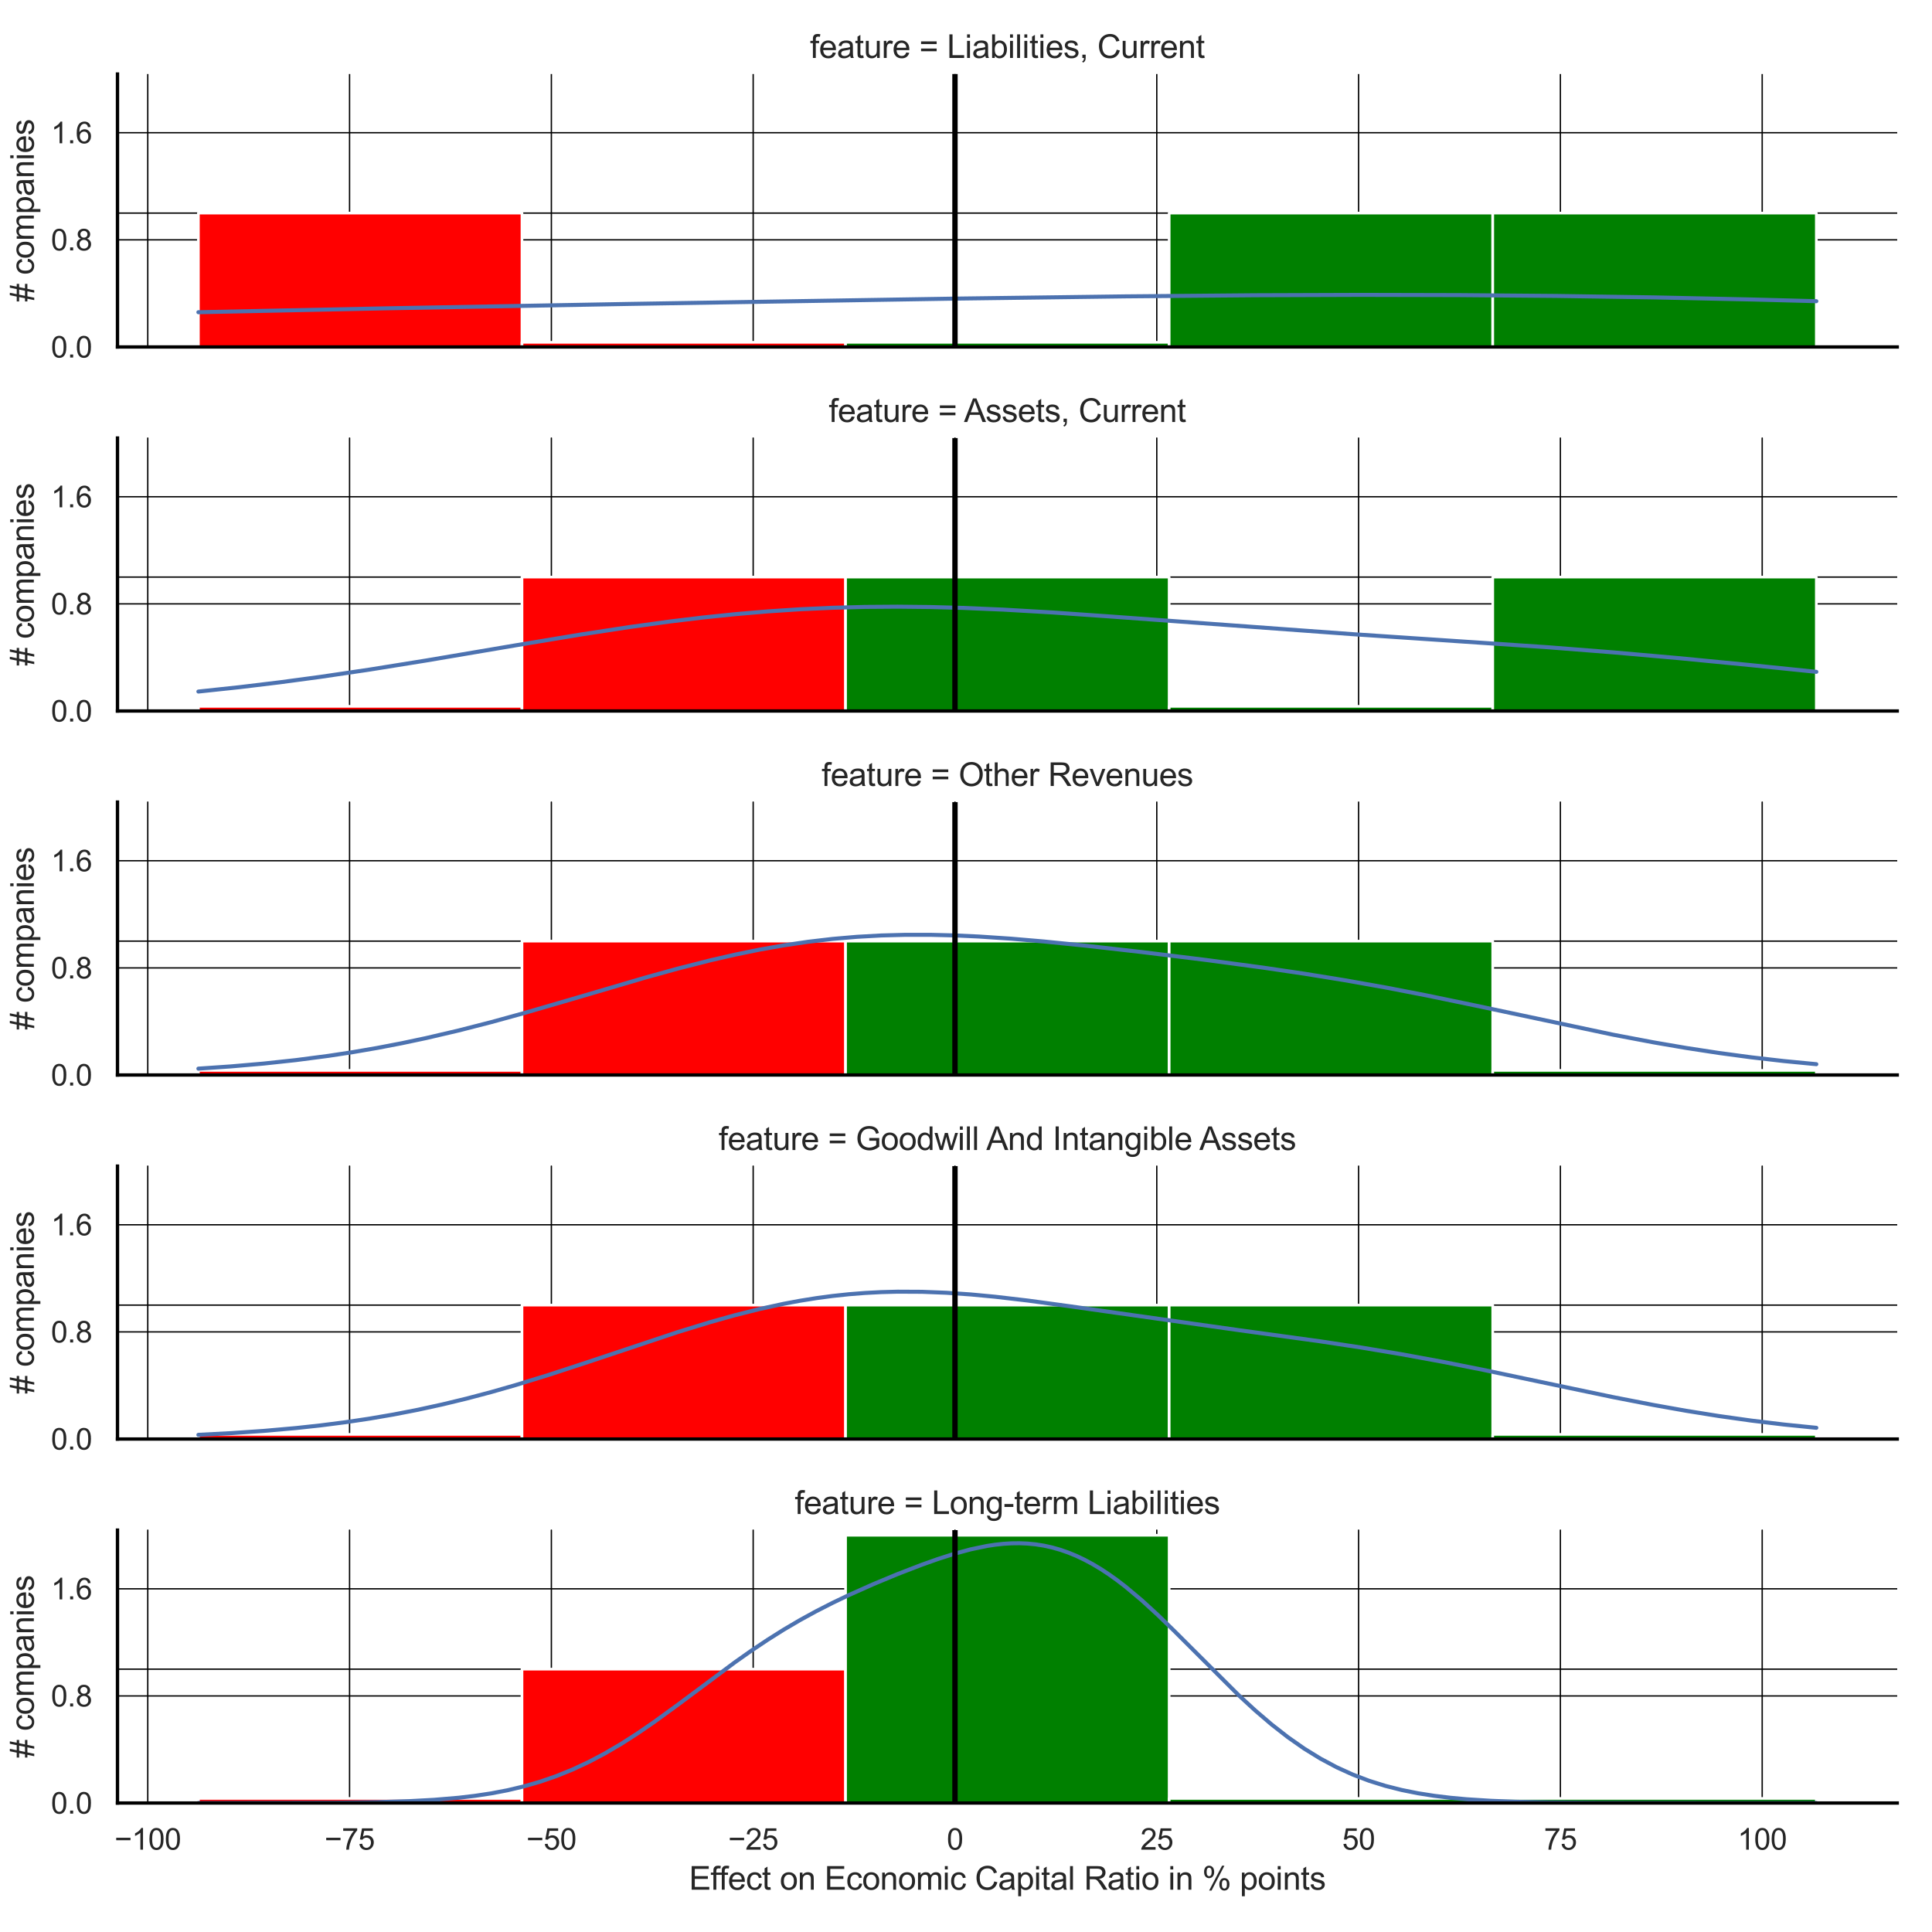 <?xml version="1.0" encoding="utf-8" standalone="no"?>
<!DOCTYPE svg PUBLIC "-//W3C//DTD SVG 1.1//EN"
  "http://www.w3.org/Graphics/SVG/1.1/DTD/svg11.dtd">
<svg xmlns:xlink="http://www.w3.org/1999/xlink" width="720pt" height="720pt" viewBox="0 0 720 720" xmlns="http://www.w3.org/2000/svg" version="1.1">
 <defs>
  <style type="text/css">*{stroke-linejoin: round; stroke-linecap: butt}</style>
 </defs>
 <g id="figure_1">
  <g id="patch_1">
   <path d="M 0 720 
L 720 720 
L 720 0 
L 0 0 
z
" style="fill: #ffffff"/>
  </g>
  <g id="axes_1">
   <g id="patch_2">
    <path d="M 43.785 129.303 
L 707.04 129.303 
L 707.04 27.6 
L 43.785 27.6 
z
" style="fill: #ffffff"/>
   </g>
   <g id="matplotlib.axis_1">
    <g id="xtick_1">
     <g id="line2d_1">
      <path d="M 55.068 129.303 
L 55.068 27.6 
" clip-path="url(#p01920ab9c3)" style="fill: none; stroke: #000000; stroke-width: 0.5; stroke-linecap: round"/>
     </g>
    </g>
    <g id="xtick_2">
     <g id="line2d_2">
      <path d="M 130.275 129.303 
L 130.275 27.6 
" clip-path="url(#p01920ab9c3)" style="fill: none; stroke: #000000; stroke-width: 0.5; stroke-linecap: round"/>
     </g>
    </g>
    <g id="xtick_3">
     <g id="line2d_3">
      <path d="M 205.481 129.303 
L 205.481 27.6 
" clip-path="url(#p01920ab9c3)" style="fill: none; stroke: #000000; stroke-width: 0.5; stroke-linecap: round"/>
     </g>
    </g>
    <g id="xtick_4">
     <g id="line2d_4">
      <path d="M 280.687 129.303 
L 280.687 27.6 
" clip-path="url(#p01920ab9c3)" style="fill: none; stroke: #000000; stroke-width: 0.5; stroke-linecap: round"/>
     </g>
    </g>
    <g id="xtick_5">
     <g id="line2d_5">
      <path d="M 355.893 129.303 
L 355.893 27.6 
" clip-path="url(#p01920ab9c3)" style="fill: none; stroke: #000000; stroke-width: 0.5; stroke-linecap: round"/>
     </g>
    </g>
    <g id="xtick_6">
     <g id="line2d_6">
      <path d="M 431.1 129.303 
L 431.1 27.6 
" clip-path="url(#p01920ab9c3)" style="fill: none; stroke: #000000; stroke-width: 0.5; stroke-linecap: round"/>
     </g>
    </g>
    <g id="xtick_7">
     <g id="line2d_7">
      <path d="M 506.306 129.303 
L 506.306 27.6 
" clip-path="url(#p01920ab9c3)" style="fill: none; stroke: #000000; stroke-width: 0.5; stroke-linecap: round"/>
     </g>
    </g>
    <g id="xtick_8">
     <g id="line2d_8">
      <path d="M 581.512 129.303 
L 581.512 27.6 
" clip-path="url(#p01920ab9c3)" style="fill: none; stroke: #000000; stroke-width: 0.5; stroke-linecap: round"/>
     </g>
    </g>
    <g id="xtick_9">
     <g id="line2d_9">
      <path d="M 656.719 129.303 
L 656.719 27.6 
" clip-path="url(#p01920ab9c3)" style="fill: none; stroke: #000000; stroke-width: 0.5; stroke-linecap: round"/>
     </g>
    </g>
   </g>
   <g id="matplotlib.axis_2">
    <g id="ytick_1">
     <g id="line2d_10">
      <path d="M 43.785 129.303 
L 707.04 129.303 
" clip-path="url(#p01920ab9c3)" style="fill: none; stroke: #000000; stroke-width: 0.5; stroke-linecap: round"/>
     </g>
     <g id="text_1">
      <!-- 0.0 -->
      <g style="fill: #262626" transform="translate(18.995 133.24) scale(0.11 -0.11)">
       <defs>
        <path id="ArialMT-30" d="M 266 2259 
Q 266 3072 433 3567 
Q 600 4063 929 4331 
Q 1259 4600 1759 4600 
Q 2128 4600 2406 4451 
Q 2684 4303 2865 4023 
Q 3047 3744 3150 3342 
Q 3253 2941 3253 2259 
Q 3253 1453 3087 958 
Q 2922 463 2592 192 
Q 2263 -78 1759 -78 
Q 1097 -78 719 397 
Q 266 969 266 2259 
z
M 844 2259 
Q 844 1131 1108 757 
Q 1372 384 1759 384 
Q 2147 384 2411 759 
Q 2675 1134 2675 2259 
Q 2675 3391 2411 3762 
Q 2147 4134 1753 4134 
Q 1366 4134 1134 3806 
Q 844 3388 844 2259 
z
" transform="scale(0.016)"/>
        <path id="ArialMT-2e" d="M 581 0 
L 581 641 
L 1222 641 
L 1222 0 
L 581 0 
z
" transform="scale(0.016)"/>
       </defs>
       <use xlink:href="#ArialMT-30"/>
       <use xlink:href="#ArialMT-2e" x="55.615"/>
       <use xlink:href="#ArialMT-30" x="83.398"/>
      </g>
     </g>
    </g>
    <g id="ytick_2">
     <g id="line2d_11">
      <path d="M 43.785 89.383 
L 707.04 89.383 
" clip-path="url(#p01920ab9c3)" style="fill: none; stroke: #000000; stroke-width: 0.5; stroke-linecap: round"/>
     </g>
     <g id="text_2">
      <!-- 0.8 -->
      <g style="fill: #262626" transform="translate(18.995 93.32) scale(0.11 -0.11)">
       <defs>
        <path id="ArialMT-38" d="M 1131 2484 
Q 781 2613 612 2850 
Q 444 3088 444 3419 
Q 444 3919 803 4259 
Q 1163 4600 1759 4600 
Q 2359 4600 2725 4251 
Q 3091 3903 3091 3403 
Q 3091 3084 2923 2848 
Q 2756 2613 2416 2484 
Q 2838 2347 3058 2040 
Q 3278 1734 3278 1309 
Q 3278 722 2862 322 
Q 2447 -78 1769 -78 
Q 1091 -78 675 323 
Q 259 725 259 1325 
Q 259 1772 486 2073 
Q 713 2375 1131 2484 
z
M 1019 3438 
Q 1019 3113 1228 2906 
Q 1438 2700 1772 2700 
Q 2097 2700 2305 2904 
Q 2513 3109 2513 3406 
Q 2513 3716 2298 3927 
Q 2084 4138 1766 4138 
Q 1444 4138 1231 3931 
Q 1019 3725 1019 3438 
z
M 838 1322 
Q 838 1081 952 856 
Q 1066 631 1291 507 
Q 1516 384 1775 384 
Q 2178 384 2440 643 
Q 2703 903 2703 1303 
Q 2703 1709 2433 1975 
Q 2163 2241 1756 2241 
Q 1359 2241 1098 1978 
Q 838 1716 838 1322 
z
" transform="scale(0.016)"/>
       </defs>
       <use xlink:href="#ArialMT-30"/>
       <use xlink:href="#ArialMT-2e" x="55.615"/>
       <use xlink:href="#ArialMT-38" x="83.398"/>
      </g>
     </g>
    </g>
    <g id="ytick_3">
     <g id="line2d_12">
      <path d="M 43.785 49.463 
L 707.04 49.463 
" clip-path="url(#p01920ab9c3)" style="fill: none; stroke: #000000; stroke-width: 0.5; stroke-linecap: round"/>
     </g>
     <g id="text_3">
      <!-- 1.6 -->
      <g style="fill: #262626" transform="translate(18.995 53.4) scale(0.11 -0.11)">
       <defs>
        <path id="ArialMT-31" d="M 2384 0 
L 1822 0 
L 1822 3584 
Q 1619 3391 1289 3197 
Q 959 3003 697 2906 
L 697 3450 
Q 1169 3672 1522 3987 
Q 1875 4303 2022 4600 
L 2384 4600 
L 2384 0 
z
" transform="scale(0.016)"/>
        <path id="ArialMT-36" d="M 3184 3459 
L 2625 3416 
Q 2550 3747 2413 3897 
Q 2184 4138 1850 4138 
Q 1581 4138 1378 3988 
Q 1113 3794 959 3422 
Q 806 3050 800 2363 
Q 1003 2672 1297 2822 
Q 1591 2972 1913 2972 
Q 2475 2972 2870 2558 
Q 3266 2144 3266 1488 
Q 3266 1056 3080 686 
Q 2894 316 2569 119 
Q 2244 -78 1831 -78 
Q 1128 -78 684 439 
Q 241 956 241 2144 
Q 241 3472 731 4075 
Q 1159 4600 1884 4600 
Q 2425 4600 2770 4297 
Q 3116 3994 3184 3459 
z
M 888 1484 
Q 888 1194 1011 928 
Q 1134 663 1356 523 
Q 1578 384 1822 384 
Q 2178 384 2434 671 
Q 2691 959 2691 1453 
Q 2691 1928 2437 2201 
Q 2184 2475 1800 2475 
Q 1419 2475 1153 2201 
Q 888 1928 888 1484 
z
" transform="scale(0.016)"/>
       </defs>
       <use xlink:href="#ArialMT-31"/>
       <use xlink:href="#ArialMT-2e" x="55.615"/>
       <use xlink:href="#ArialMT-36" x="83.398"/>
      </g>
     </g>
    </g>
    <g id="ytick_4">
     <g id="line2d_13">
      <path d="M 43.785 79.403 
L 707.04 79.403 
" clip-path="url(#p01920ab9c3)" style="fill: none; stroke: #000000; stroke-width: 0.5; stroke-linecap: round"/>
     </g>
    </g>
    <g id="text_4">
     <!-- # companies -->
     <g style="fill: #262626" transform="translate(12.61 112.469) rotate(-90) scale(0.12 -0.12)">
      <defs>
       <path id="ArialMT-23" d="M 322 -78 
L 594 1253 
L 66 1253 
L 66 1719 
L 688 1719 
L 919 2853 
L 66 2853 
L 66 3319 
L 1013 3319 
L 1284 4659 
L 1753 4659 
L 1481 3319 
L 2466 3319 
L 2738 4659 
L 3209 4659 
L 2938 3319 
L 3478 3319 
L 3478 2853 
L 2844 2853 
L 2609 1719 
L 3478 1719 
L 3478 1253 
L 2516 1253 
L 2244 -78 
L 1775 -78 
L 2044 1253 
L 1063 1253 
L 791 -78 
L 322 -78 
z
M 1156 1719 
L 2138 1719 
L 2372 2853 
L 1388 2853 
L 1156 1719 
z
" transform="scale(0.016)"/>
       <path id="ArialMT-20" transform="scale(0.016)"/>
       <path id="ArialMT-63" d="M 2588 1216 
L 3141 1144 
Q 3050 572 2676 248 
Q 2303 -75 1759 -75 
Q 1078 -75 664 370 
Q 250 816 250 1647 
Q 250 2184 428 2587 
Q 606 2991 970 3192 
Q 1334 3394 1763 3394 
Q 2303 3394 2647 3120 
Q 2991 2847 3088 2344 
L 2541 2259 
Q 2463 2594 2264 2762 
Q 2066 2931 1784 2931 
Q 1359 2931 1093 2626 
Q 828 2322 828 1663 
Q 828 994 1084 691 
Q 1341 388 1753 388 
Q 2084 388 2306 591 
Q 2528 794 2588 1216 
z
" transform="scale(0.016)"/>
       <path id="ArialMT-6f" d="M 213 1659 
Q 213 2581 725 3025 
Q 1153 3394 1769 3394 
Q 2453 3394 2887 2945 
Q 3322 2497 3322 1706 
Q 3322 1066 3130 698 
Q 2938 331 2570 128 
Q 2203 -75 1769 -75 
Q 1072 -75 642 372 
Q 213 819 213 1659 
z
M 791 1659 
Q 791 1022 1069 705 
Q 1347 388 1769 388 
Q 2188 388 2466 706 
Q 2744 1025 2744 1678 
Q 2744 2294 2464 2611 
Q 2184 2928 1769 2928 
Q 1347 2928 1069 2612 
Q 791 2297 791 1659 
z
" transform="scale(0.016)"/>
       <path id="ArialMT-6d" d="M 422 0 
L 422 3319 
L 925 3319 
L 925 2853 
Q 1081 3097 1340 3245 
Q 1600 3394 1931 3394 
Q 2300 3394 2536 3241 
Q 2772 3088 2869 2813 
Q 3263 3394 3894 3394 
Q 4388 3394 4653 3120 
Q 4919 2847 4919 2278 
L 4919 0 
L 4359 0 
L 4359 2091 
Q 4359 2428 4304 2576 
Q 4250 2725 4106 2815 
Q 3963 2906 3769 2906 
Q 3419 2906 3187 2673 
Q 2956 2441 2956 1928 
L 2956 0 
L 2394 0 
L 2394 2156 
Q 2394 2531 2256 2718 
Q 2119 2906 1806 2906 
Q 1569 2906 1367 2781 
Q 1166 2656 1075 2415 
Q 984 2175 984 1722 
L 984 0 
L 422 0 
z
" transform="scale(0.016)"/>
       <path id="ArialMT-70" d="M 422 -1272 
L 422 3319 
L 934 3319 
L 934 2888 
Q 1116 3141 1344 3267 
Q 1572 3394 1897 3394 
Q 2322 3394 2647 3175 
Q 2972 2956 3137 2557 
Q 3303 2159 3303 1684 
Q 3303 1175 3120 767 
Q 2938 359 2589 142 
Q 2241 -75 1856 -75 
Q 1575 -75 1351 44 
Q 1128 163 984 344 
L 984 -1272 
L 422 -1272 
z
M 931 1641 
Q 931 1000 1190 694 
Q 1450 388 1819 388 
Q 2194 388 2461 705 
Q 2728 1022 2728 1688 
Q 2728 2322 2467 2637 
Q 2206 2953 1844 2953 
Q 1484 2953 1207 2617 
Q 931 2281 931 1641 
z
" transform="scale(0.016)"/>
       <path id="ArialMT-61" d="M 2588 409 
Q 2275 144 1986 34 
Q 1697 -75 1366 -75 
Q 819 -75 525 192 
Q 231 459 231 875 
Q 231 1119 342 1320 
Q 453 1522 633 1644 
Q 813 1766 1038 1828 
Q 1203 1872 1538 1913 
Q 2219 1994 2541 2106 
Q 2544 2222 2544 2253 
Q 2544 2597 2384 2738 
Q 2169 2928 1744 2928 
Q 1347 2928 1158 2789 
Q 969 2650 878 2297 
L 328 2372 
Q 403 2725 575 2942 
Q 747 3159 1072 3276 
Q 1397 3394 1825 3394 
Q 2250 3394 2515 3294 
Q 2781 3194 2906 3042 
Q 3031 2891 3081 2659 
Q 3109 2516 3109 2141 
L 3109 1391 
Q 3109 606 3145 398 
Q 3181 191 3288 0 
L 2700 0 
Q 2613 175 2588 409 
z
M 2541 1666 
Q 2234 1541 1622 1453 
Q 1275 1403 1131 1340 
Q 988 1278 909 1158 
Q 831 1038 831 891 
Q 831 666 1001 516 
Q 1172 366 1500 366 
Q 1825 366 2078 508 
Q 2331 650 2450 897 
Q 2541 1088 2541 1459 
L 2541 1666 
z
" transform="scale(0.016)"/>
       <path id="ArialMT-6e" d="M 422 0 
L 422 3319 
L 928 3319 
L 928 2847 
Q 1294 3394 1984 3394 
Q 2284 3394 2536 3286 
Q 2788 3178 2913 3003 
Q 3038 2828 3088 2588 
Q 3119 2431 3119 2041 
L 3119 0 
L 2556 0 
L 2556 2019 
Q 2556 2363 2490 2533 
Q 2425 2703 2258 2804 
Q 2091 2906 1866 2906 
Q 1506 2906 1245 2678 
Q 984 2450 984 1813 
L 984 0 
L 422 0 
z
" transform="scale(0.016)"/>
       <path id="ArialMT-69" d="M 425 3934 
L 425 4581 
L 988 4581 
L 988 3934 
L 425 3934 
z
M 425 0 
L 425 3319 
L 988 3319 
L 988 0 
L 425 0 
z
" transform="scale(0.016)"/>
       <path id="ArialMT-65" d="M 2694 1069 
L 3275 997 
Q 3138 488 2766 206 
Q 2394 -75 1816 -75 
Q 1088 -75 661 373 
Q 234 822 234 1631 
Q 234 2469 665 2931 
Q 1097 3394 1784 3394 
Q 2450 3394 2872 2941 
Q 3294 2488 3294 1666 
Q 3294 1616 3291 1516 
L 816 1516 
Q 847 969 1125 678 
Q 1403 388 1819 388 
Q 2128 388 2347 550 
Q 2566 713 2694 1069 
z
M 847 1978 
L 2700 1978 
Q 2663 2397 2488 2606 
Q 2219 2931 1791 2931 
Q 1403 2931 1139 2672 
Q 875 2413 847 1978 
z
" transform="scale(0.016)"/>
       <path id="ArialMT-73" d="M 197 991 
L 753 1078 
Q 800 744 1014 566 
Q 1228 388 1613 388 
Q 2000 388 2187 545 
Q 2375 703 2375 916 
Q 2375 1106 2209 1216 
Q 2094 1291 1634 1406 
Q 1016 1563 777 1677 
Q 538 1791 414 1992 
Q 291 2194 291 2438 
Q 291 2659 392 2848 
Q 494 3038 669 3163 
Q 800 3259 1026 3326 
Q 1253 3394 1513 3394 
Q 1903 3394 2198 3281 
Q 2494 3169 2634 2976 
Q 2775 2784 2828 2463 
L 2278 2388 
Q 2241 2644 2061 2787 
Q 1881 2931 1553 2931 
Q 1166 2931 1000 2803 
Q 834 2675 834 2503 
Q 834 2394 903 2306 
Q 972 2216 1119 2156 
Q 1203 2125 1616 2013 
Q 2213 1853 2448 1751 
Q 2684 1650 2818 1456 
Q 2953 1263 2953 975 
Q 2953 694 2789 445 
Q 2625 197 2315 61 
Q 2006 -75 1616 -75 
Q 969 -75 630 194 
Q 291 463 197 991 
z
" transform="scale(0.016)"/>
      </defs>
      <use xlink:href="#ArialMT-23"/>
      <use xlink:href="#ArialMT-20" x="55.615"/>
      <use xlink:href="#ArialMT-63" x="83.398"/>
      <use xlink:href="#ArialMT-6f" x="133.398"/>
      <use xlink:href="#ArialMT-6d" x="189.014"/>
      <use xlink:href="#ArialMT-70" x="272.314"/>
      <use xlink:href="#ArialMT-61" x="327.93"/>
      <use xlink:href="#ArialMT-6e" x="383.545"/>
      <use xlink:href="#ArialMT-69" x="439.16"/>
      <use xlink:href="#ArialMT-65" x="461.377"/>
      <use xlink:href="#ArialMT-73" x="516.992"/>
     </g>
    </g>
   </g>
   <g id="patch_3">
    <path d="M 73.933 129.303 
L 194.525 129.303 
L 194.525 79.403 
L 73.933 79.403 
z
" clip-path="url(#p01920ab9c3)" style="fill: #ff0000; stroke: #ffffff; stroke-linejoin: miter"/>
   </g>
   <g id="patch_4">
    <path d="M 194.525 129.303 
L 315.117 129.303 
L 315.117 127.574 
L 194.525 127.574 
z
" clip-path="url(#p01920ab9c3)" style="fill: #ff0000; stroke: #ffffff; stroke-linejoin: miter"/>
   </g>
   <g id="patch_5">
    <path d="M 315.117 129.303 
L 435.708 129.303 
L 435.708 127.574 
L 315.117 127.574 
z
" clip-path="url(#p01920ab9c3)" style="fill: #008000; stroke: #ffffff; stroke-linejoin: miter"/>
   </g>
   <g id="patch_6">
    <path d="M 435.708 129.303 
L 556.3 129.303 
L 556.3 79.403 
L 435.708 79.403 
z
" clip-path="url(#p01920ab9c3)" style="fill: #008000; stroke: #ffffff; stroke-linejoin: miter"/>
   </g>
   <g id="patch_7">
    <path d="M 556.3 129.303 
L 676.892 129.303 
L 676.892 79.403 
L 556.3 79.403 
z
" clip-path="url(#p01920ab9c3)" style="fill: #008000; stroke: #ffffff; stroke-linejoin: miter"/>
   </g>
   <g id="line2d_14">
    <path d="M 73.933 116.356 
L 143.622 114.908 
L 234.52 113.263 
L 355.718 111.285 
L 419.347 110.448 
L 467.826 110.029 
L 507.215 109.897 
L 543.574 109.98 
L 579.934 110.286 
L 616.293 110.827 
L 652.652 111.603 
L 676.892 112.244 
L 676.892 112.244 
" clip-path="url(#p01920ab9c3)" style="fill: none; stroke: #4c72b0; stroke-width: 1.5; stroke-linecap: round"/>
   </g>
   <g id="line2d_15">
    <path d="M 355.893 129.303 
L 355.893 27.6 
" clip-path="url(#p01920ab9c3)" style="fill: none; stroke: #000000; stroke-width: 2; stroke-linecap: round"/>
   </g>
   <g id="patch_8">
    <path d="M 43.785 129.303 
L 43.785 27.6 
" style="fill: none; stroke: #000000; stroke-width: 1.25; stroke-linejoin: miter; stroke-linecap: square"/>
   </g>
   <g id="patch_9">
    <path d="M 43.785 129.303 
L 707.04 129.303 
" style="fill: none; stroke: #000000; stroke-width: 1.25; stroke-linejoin: miter; stroke-linecap: square"/>
   </g>
   <g id="text_5">
    <!-- feature = Liabilities, Current -->
    <g style="fill: #262626" transform="translate(301.879 21.6) scale(0.12 -0.12)">
     <defs>
      <path id="ArialMT-66" d="M 556 0 
L 556 2881 
L 59 2881 
L 59 3319 
L 556 3319 
L 556 3672 
Q 556 4006 616 4169 
Q 697 4388 901 4523 
Q 1106 4659 1475 4659 
Q 1713 4659 2000 4603 
L 1916 4113 
Q 1741 4144 1584 4144 
Q 1328 4144 1222 4034 
Q 1116 3925 1116 3625 
L 1116 3319 
L 1763 3319 
L 1763 2881 
L 1116 2881 
L 1116 0 
L 556 0 
z
" transform="scale(0.016)"/>
      <path id="ArialMT-74" d="M 1650 503 
L 1731 6 
Q 1494 -44 1306 -44 
Q 1000 -44 831 53 
Q 663 150 594 308 
Q 525 466 525 972 
L 525 2881 
L 113 2881 
L 113 3319 
L 525 3319 
L 525 4141 
L 1084 4478 
L 1084 3319 
L 1650 3319 
L 1650 2881 
L 1084 2881 
L 1084 941 
Q 1084 700 1114 631 
Q 1144 563 1211 522 
Q 1278 481 1403 481 
Q 1497 481 1650 503 
z
" transform="scale(0.016)"/>
      <path id="ArialMT-75" d="M 2597 0 
L 2597 488 
Q 2209 -75 1544 -75 
Q 1250 -75 995 37 
Q 741 150 617 320 
Q 494 491 444 738 
Q 409 903 409 1263 
L 409 3319 
L 972 3319 
L 972 1478 
Q 972 1038 1006 884 
Q 1059 663 1231 536 
Q 1403 409 1656 409 
Q 1909 409 2131 539 
Q 2353 669 2445 892 
Q 2538 1116 2538 1541 
L 2538 3319 
L 3100 3319 
L 3100 0 
L 2597 0 
z
" transform="scale(0.016)"/>
      <path id="ArialMT-72" d="M 416 0 
L 416 3319 
L 922 3319 
L 922 2816 
Q 1116 3169 1280 3281 
Q 1444 3394 1641 3394 
Q 1925 3394 2219 3213 
L 2025 2691 
Q 1819 2813 1613 2813 
Q 1428 2813 1281 2702 
Q 1134 2591 1072 2394 
Q 978 2094 978 1738 
L 978 0 
L 416 0 
z
" transform="scale(0.016)"/>
      <path id="ArialMT-3d" d="M 3381 2694 
L 356 2694 
L 356 3219 
L 3381 3219 
L 3381 2694 
z
M 3381 1303 
L 356 1303 
L 356 1828 
L 3381 1828 
L 3381 1303 
z
" transform="scale(0.016)"/>
      <path id="ArialMT-4c" d="M 469 0 
L 469 4581 
L 1075 4581 
L 1075 541 
L 3331 541 
L 3331 0 
L 469 0 
z
" transform="scale(0.016)"/>
      <path id="ArialMT-62" d="M 941 0 
L 419 0 
L 419 4581 
L 981 4581 
L 981 2947 
Q 1338 3394 1891 3394 
Q 2197 3394 2470 3270 
Q 2744 3147 2920 2923 
Q 3097 2700 3197 2384 
Q 3297 2069 3297 1709 
Q 3297 856 2875 390 
Q 2453 -75 1863 -75 
Q 1275 -75 941 416 
L 941 0 
z
M 934 1684 
Q 934 1088 1097 822 
Q 1363 388 1816 388 
Q 2184 388 2453 708 
Q 2722 1028 2722 1663 
Q 2722 2313 2464 2622 
Q 2206 2931 1841 2931 
Q 1472 2931 1203 2611 
Q 934 2291 934 1684 
z
" transform="scale(0.016)"/>
      <path id="ArialMT-6c" d="M 409 0 
L 409 4581 
L 972 4581 
L 972 0 
L 409 0 
z
" transform="scale(0.016)"/>
      <path id="ArialMT-2c" d="M 569 0 
L 569 641 
L 1209 641 
L 1209 0 
Q 1209 -353 1084 -570 
Q 959 -788 688 -906 
L 531 -666 
Q 709 -588 793 -436 
Q 878 -284 888 0 
L 569 0 
z
" transform="scale(0.016)"/>
      <path id="ArialMT-43" d="M 3763 1606 
L 4369 1453 
Q 4178 706 3683 314 
Q 3188 -78 2472 -78 
Q 1731 -78 1267 223 
Q 803 525 561 1097 
Q 319 1669 319 2325 
Q 319 3041 592 3573 
Q 866 4106 1370 4382 
Q 1875 4659 2481 4659 
Q 3169 4659 3637 4309 
Q 4106 3959 4291 3325 
L 3694 3184 
Q 3534 3684 3231 3912 
Q 2928 4141 2469 4141 
Q 1941 4141 1586 3887 
Q 1231 3634 1087 3207 
Q 944 2781 944 2328 
Q 944 1744 1114 1308 
Q 1284 872 1643 656 
Q 2003 441 2422 441 
Q 2931 441 3284 734 
Q 3638 1028 3763 1606 
z
" transform="scale(0.016)"/>
     </defs>
     <use xlink:href="#ArialMT-66"/>
     <use xlink:href="#ArialMT-65" x="27.783"/>
     <use xlink:href="#ArialMT-61" x="83.398"/>
     <use xlink:href="#ArialMT-74" x="139.014"/>
     <use xlink:href="#ArialMT-75" x="166.797"/>
     <use xlink:href="#ArialMT-72" x="222.412"/>
     <use xlink:href="#ArialMT-65" x="255.713"/>
     <use xlink:href="#ArialMT-20" x="311.328"/>
     <use xlink:href="#ArialMT-3d" x="339.111"/>
     <use xlink:href="#ArialMT-20" x="397.51"/>
     <use xlink:href="#ArialMT-4c" x="425.293"/>
     <use xlink:href="#ArialMT-69" x="480.908"/>
     <use xlink:href="#ArialMT-61" x="503.125"/>
     <use xlink:href="#ArialMT-62" x="558.74"/>
     <use xlink:href="#ArialMT-69" x="614.355"/>
     <use xlink:href="#ArialMT-6c" x="636.572"/>
     <use xlink:href="#ArialMT-69" x="658.789"/>
     <use xlink:href="#ArialMT-74" x="681.006"/>
     <use xlink:href="#ArialMT-69" x="708.789"/>
     <use xlink:href="#ArialMT-65" x="731.006"/>
     <use xlink:href="#ArialMT-73" x="786.621"/>
     <use xlink:href="#ArialMT-2c" x="836.621"/>
     <use xlink:href="#ArialMT-20" x="864.404"/>
     <use xlink:href="#ArialMT-43" x="892.188"/>
     <use xlink:href="#ArialMT-75" x="964.404"/>
     <use xlink:href="#ArialMT-72" x="1020.02"/>
     <use xlink:href="#ArialMT-72" x="1053.32"/>
     <use xlink:href="#ArialMT-65" x="1086.621"/>
     <use xlink:href="#ArialMT-6e" x="1142.236"/>
     <use xlink:href="#ArialMT-74" x="1197.852"/>
    </g>
   </g>
  </g>
  <g id="axes_2">
   <g id="patch_10">
    <path d="M 43.785 264.962 
L 707.04 264.962 
L 707.04 163.259 
L 43.785 163.259 
z
" style="fill: #ffffff"/>
   </g>
   <g id="matplotlib.axis_3">
    <g id="xtick_10">
     <g id="line2d_16">
      <path d="M 55.068 264.962 
L 55.068 163.259 
" clip-path="url(#pe1f65d4681)" style="fill: none; stroke: #000000; stroke-width: 0.5; stroke-linecap: round"/>
     </g>
    </g>
    <g id="xtick_11">
     <g id="line2d_17">
      <path d="M 130.275 264.962 
L 130.275 163.259 
" clip-path="url(#pe1f65d4681)" style="fill: none; stroke: #000000; stroke-width: 0.5; stroke-linecap: round"/>
     </g>
    </g>
    <g id="xtick_12">
     <g id="line2d_18">
      <path d="M 205.481 264.962 
L 205.481 163.259 
" clip-path="url(#pe1f65d4681)" style="fill: none; stroke: #000000; stroke-width: 0.5; stroke-linecap: round"/>
     </g>
    </g>
    <g id="xtick_13">
     <g id="line2d_19">
      <path d="M 280.687 264.962 
L 280.687 163.259 
" clip-path="url(#pe1f65d4681)" style="fill: none; stroke: #000000; stroke-width: 0.5; stroke-linecap: round"/>
     </g>
    </g>
    <g id="xtick_14">
     <g id="line2d_20">
      <path d="M 355.893 264.962 
L 355.893 163.259 
" clip-path="url(#pe1f65d4681)" style="fill: none; stroke: #000000; stroke-width: 0.5; stroke-linecap: round"/>
     </g>
    </g>
    <g id="xtick_15">
     <g id="line2d_21">
      <path d="M 431.1 264.962 
L 431.1 163.259 
" clip-path="url(#pe1f65d4681)" style="fill: none; stroke: #000000; stroke-width: 0.5; stroke-linecap: round"/>
     </g>
    </g>
    <g id="xtick_16">
     <g id="line2d_22">
      <path d="M 506.306 264.962 
L 506.306 163.259 
" clip-path="url(#pe1f65d4681)" style="fill: none; stroke: #000000; stroke-width: 0.5; stroke-linecap: round"/>
     </g>
    </g>
    <g id="xtick_17">
     <g id="line2d_23">
      <path d="M 581.512 264.962 
L 581.512 163.259 
" clip-path="url(#pe1f65d4681)" style="fill: none; stroke: #000000; stroke-width: 0.5; stroke-linecap: round"/>
     </g>
    </g>
    <g id="xtick_18">
     <g id="line2d_24">
      <path d="M 656.719 264.962 
L 656.719 163.259 
" clip-path="url(#pe1f65d4681)" style="fill: none; stroke: #000000; stroke-width: 0.5; stroke-linecap: round"/>
     </g>
    </g>
   </g>
   <g id="matplotlib.axis_4">
    <g id="ytick_5">
     <g id="line2d_25">
      <path d="M 43.785 264.962 
L 707.04 264.962 
" clip-path="url(#pe1f65d4681)" style="fill: none; stroke: #000000; stroke-width: 0.5; stroke-linecap: round"/>
     </g>
     <g id="text_6">
      <!-- 0.0 -->
      <g style="fill: #262626" transform="translate(18.995 268.899) scale(0.11 -0.11)">
       <use xlink:href="#ArialMT-30"/>
       <use xlink:href="#ArialMT-2e" x="55.615"/>
       <use xlink:href="#ArialMT-30" x="83.398"/>
      </g>
     </g>
    </g>
    <g id="ytick_6">
     <g id="line2d_26">
      <path d="M 43.785 225.042 
L 707.04 225.042 
" clip-path="url(#pe1f65d4681)" style="fill: none; stroke: #000000; stroke-width: 0.5; stroke-linecap: round"/>
     </g>
     <g id="text_7">
      <!-- 0.8 -->
      <g style="fill: #262626" transform="translate(18.995 228.979) scale(0.11 -0.11)">
       <use xlink:href="#ArialMT-30"/>
       <use xlink:href="#ArialMT-2e" x="55.615"/>
       <use xlink:href="#ArialMT-38" x="83.398"/>
      </g>
     </g>
    </g>
    <g id="ytick_7">
     <g id="line2d_27">
      <path d="M 43.785 185.122 
L 707.04 185.122 
" clip-path="url(#pe1f65d4681)" style="fill: none; stroke: #000000; stroke-width: 0.5; stroke-linecap: round"/>
     </g>
     <g id="text_8">
      <!-- 1.6 -->
      <g style="fill: #262626" transform="translate(18.995 189.059) scale(0.11 -0.11)">
       <use xlink:href="#ArialMT-31"/>
       <use xlink:href="#ArialMT-2e" x="55.615"/>
       <use xlink:href="#ArialMT-36" x="83.398"/>
      </g>
     </g>
    </g>
    <g id="ytick_8">
     <g id="line2d_28">
      <path d="M 43.785 215.062 
L 707.04 215.062 
" clip-path="url(#pe1f65d4681)" style="fill: none; stroke: #000000; stroke-width: 0.5; stroke-linecap: round"/>
     </g>
    </g>
    <g id="text_9">
     <!-- # companies -->
     <g style="fill: #262626" transform="translate(12.61 248.128) rotate(-90) scale(0.12 -0.12)">
      <use xlink:href="#ArialMT-23"/>
      <use xlink:href="#ArialMT-20" x="55.615"/>
      <use xlink:href="#ArialMT-63" x="83.398"/>
      <use xlink:href="#ArialMT-6f" x="133.398"/>
      <use xlink:href="#ArialMT-6d" x="189.014"/>
      <use xlink:href="#ArialMT-70" x="272.314"/>
      <use xlink:href="#ArialMT-61" x="327.93"/>
      <use xlink:href="#ArialMT-6e" x="383.545"/>
      <use xlink:href="#ArialMT-69" x="439.16"/>
      <use xlink:href="#ArialMT-65" x="461.377"/>
      <use xlink:href="#ArialMT-73" x="516.992"/>
     </g>
    </g>
   </g>
   <g id="patch_11">
    <path d="M 73.933 264.962 
L 194.525 264.962 
L 194.525 263.233 
L 73.933 263.233 
z
" clip-path="url(#pe1f65d4681)" style="fill: #ff0000; stroke: #ffffff; stroke-linejoin: miter"/>
   </g>
   <g id="patch_12">
    <path d="M 194.525 264.962 
L 315.117 264.962 
L 315.117 215.062 
L 194.525 215.062 
z
" clip-path="url(#pe1f65d4681)" style="fill: #ff0000; stroke: #ffffff; stroke-linejoin: miter"/>
   </g>
   <g id="patch_13">
    <path d="M 315.117 264.962 
L 435.708 264.962 
L 435.708 215.062 
L 315.117 215.062 
z
" clip-path="url(#pe1f65d4681)" style="fill: #008000; stroke: #ffffff; stroke-linejoin: miter"/>
   </g>
   <g id="patch_14">
    <path d="M 435.708 264.962 
L 556.3 264.962 
L 556.3 263.233 
L 435.708 263.233 
z
" clip-path="url(#pe1f65d4681)" style="fill: #008000; stroke: #ffffff; stroke-linejoin: miter"/>
   </g>
   <g id="patch_15">
    <path d="M 556.3 264.962 
L 676.892 264.962 
L 676.892 215.062 
L 556.3 215.062 
z
" clip-path="url(#pe1f65d4681)" style="fill: #008000; stroke: #ffffff; stroke-linejoin: miter"/>
   </g>
   <g id="line2d_29">
    <path d="M 73.933 257.719 
L 89.083 256.108 
L 104.232 254.281 
L 119.382 252.248 
L 137.562 249.562 
L 158.771 246.156 
L 192.101 240.505 
L 216.34 236.48 
L 234.52 233.693 
L 249.67 231.613 
L 261.79 230.149 
L 273.909 228.89 
L 286.029 227.854 
L 298.149 227.054 
L 310.269 226.496 
L 322.388 226.177 
L 334.508 226.089 
L 346.628 226.218 
L 358.748 226.544 
L 373.898 227.188 
L 392.077 228.237 
L 413.287 229.713 
L 504.185 236.345 
L 576.904 241.212 
L 601.143 243.115 
L 625.383 245.248 
L 652.652 247.891 
L 676.892 250.372 
L 676.892 250.372 
" clip-path="url(#pe1f65d4681)" style="fill: none; stroke: #4c72b0; stroke-width: 1.5; stroke-linecap: round"/>
   </g>
   <g id="line2d_30">
    <path d="M 355.893 264.962 
L 355.893 163.259 
" clip-path="url(#pe1f65d4681)" style="fill: none; stroke: #000000; stroke-width: 2; stroke-linecap: round"/>
   </g>
   <g id="patch_16">
    <path d="M 43.785 264.962 
L 43.785 163.259 
" style="fill: none; stroke: #000000; stroke-width: 1.25; stroke-linejoin: miter; stroke-linecap: square"/>
   </g>
   <g id="patch_17">
    <path d="M 43.785 264.962 
L 707.04 264.962 
" style="fill: none; stroke: #000000; stroke-width: 1.25; stroke-linejoin: miter; stroke-linecap: square"/>
   </g>
   <g id="text_10">
    <!-- feature = Assets, Current -->
    <g style="fill: #262626" transform="translate(308.882 157.259) scale(0.12 -0.12)">
     <defs>
      <path id="ArialMT-41" d="M -9 0 
L 1750 4581 
L 2403 4581 
L 4278 0 
L 3588 0 
L 3053 1388 
L 1138 1388 
L 634 0 
L -9 0 
z
M 1313 1881 
L 2866 1881 
L 2388 3150 
Q 2169 3728 2063 4100 
Q 1975 3659 1816 3225 
L 1313 1881 
z
" transform="scale(0.016)"/>
     </defs>
     <use xlink:href="#ArialMT-66"/>
     <use xlink:href="#ArialMT-65" x="27.783"/>
     <use xlink:href="#ArialMT-61" x="83.398"/>
     <use xlink:href="#ArialMT-74" x="139.014"/>
     <use xlink:href="#ArialMT-75" x="166.797"/>
     <use xlink:href="#ArialMT-72" x="222.412"/>
     <use xlink:href="#ArialMT-65" x="255.713"/>
     <use xlink:href="#ArialMT-20" x="311.328"/>
     <use xlink:href="#ArialMT-3d" x="339.111"/>
     <use xlink:href="#ArialMT-20" x="397.51"/>
     <use xlink:href="#ArialMT-41" x="419.793"/>
     <use xlink:href="#ArialMT-73" x="486.492"/>
     <use xlink:href="#ArialMT-73" x="536.492"/>
     <use xlink:href="#ArialMT-65" x="586.492"/>
     <use xlink:href="#ArialMT-74" x="642.107"/>
     <use xlink:href="#ArialMT-73" x="669.891"/>
     <use xlink:href="#ArialMT-2c" x="719.891"/>
     <use xlink:href="#ArialMT-20" x="747.674"/>
     <use xlink:href="#ArialMT-43" x="775.457"/>
     <use xlink:href="#ArialMT-75" x="847.674"/>
     <use xlink:href="#ArialMT-72" x="903.289"/>
     <use xlink:href="#ArialMT-72" x="936.59"/>
     <use xlink:href="#ArialMT-65" x="969.891"/>
     <use xlink:href="#ArialMT-6e" x="1025.506"/>
     <use xlink:href="#ArialMT-74" x="1081.121"/>
    </g>
   </g>
  </g>
  <g id="axes_3">
   <g id="patch_18">
    <path d="M 43.785 400.622 
L 707.04 400.622 
L 707.04 298.918 
L 43.785 298.918 
z
" style="fill: #ffffff"/>
   </g>
   <g id="matplotlib.axis_5">
    <g id="xtick_19">
     <g id="line2d_31">
      <path d="M 55.068 400.622 
L 55.068 298.918 
" clip-path="url(#pa681b231db)" style="fill: none; stroke: #000000; stroke-width: 0.5; stroke-linecap: round"/>
     </g>
    </g>
    <g id="xtick_20">
     <g id="line2d_32">
      <path d="M 130.275 400.622 
L 130.275 298.918 
" clip-path="url(#pa681b231db)" style="fill: none; stroke: #000000; stroke-width: 0.5; stroke-linecap: round"/>
     </g>
    </g>
    <g id="xtick_21">
     <g id="line2d_33">
      <path d="M 205.481 400.622 
L 205.481 298.918 
" clip-path="url(#pa681b231db)" style="fill: none; stroke: #000000; stroke-width: 0.5; stroke-linecap: round"/>
     </g>
    </g>
    <g id="xtick_22">
     <g id="line2d_34">
      <path d="M 280.687 400.622 
L 280.687 298.918 
" clip-path="url(#pa681b231db)" style="fill: none; stroke: #000000; stroke-width: 0.5; stroke-linecap: round"/>
     </g>
    </g>
    <g id="xtick_23">
     <g id="line2d_35">
      <path d="M 355.893 400.622 
L 355.893 298.918 
" clip-path="url(#pa681b231db)" style="fill: none; stroke: #000000; stroke-width: 0.5; stroke-linecap: round"/>
     </g>
    </g>
    <g id="xtick_24">
     <g id="line2d_36">
      <path d="M 431.1 400.622 
L 431.1 298.918 
" clip-path="url(#pa681b231db)" style="fill: none; stroke: #000000; stroke-width: 0.5; stroke-linecap: round"/>
     </g>
    </g>
    <g id="xtick_25">
     <g id="line2d_37">
      <path d="M 506.306 400.622 
L 506.306 298.918 
" clip-path="url(#pa681b231db)" style="fill: none; stroke: #000000; stroke-width: 0.5; stroke-linecap: round"/>
     </g>
    </g>
    <g id="xtick_26">
     <g id="line2d_38">
      <path d="M 581.512 400.622 
L 581.512 298.918 
" clip-path="url(#pa681b231db)" style="fill: none; stroke: #000000; stroke-width: 0.5; stroke-linecap: round"/>
     </g>
    </g>
    <g id="xtick_27">
     <g id="line2d_39">
      <path d="M 656.719 400.622 
L 656.719 298.918 
" clip-path="url(#pa681b231db)" style="fill: none; stroke: #000000; stroke-width: 0.5; stroke-linecap: round"/>
     </g>
    </g>
   </g>
   <g id="matplotlib.axis_6">
    <g id="ytick_9">
     <g id="line2d_40">
      <path d="M 43.785 400.622 
L 707.04 400.622 
" clip-path="url(#pa681b231db)" style="fill: none; stroke: #000000; stroke-width: 0.5; stroke-linecap: round"/>
     </g>
     <g id="text_11">
      <!-- 0.0 -->
      <g style="fill: #262626" transform="translate(18.995 404.558) scale(0.11 -0.11)">
       <use xlink:href="#ArialMT-30"/>
       <use xlink:href="#ArialMT-2e" x="55.615"/>
       <use xlink:href="#ArialMT-30" x="83.398"/>
      </g>
     </g>
    </g>
    <g id="ytick_10">
     <g id="line2d_41">
      <path d="M 43.785 360.702 
L 707.04 360.702 
" clip-path="url(#pa681b231db)" style="fill: none; stroke: #000000; stroke-width: 0.5; stroke-linecap: round"/>
     </g>
     <g id="text_12">
      <!-- 0.8 -->
      <g style="fill: #262626" transform="translate(18.995 364.638) scale(0.11 -0.11)">
       <use xlink:href="#ArialMT-30"/>
       <use xlink:href="#ArialMT-2e" x="55.615"/>
       <use xlink:href="#ArialMT-38" x="83.398"/>
      </g>
     </g>
    </g>
    <g id="ytick_11">
     <g id="line2d_42">
      <path d="M 43.785 320.782 
L 707.04 320.782 
" clip-path="url(#pa681b231db)" style="fill: none; stroke: #000000; stroke-width: 0.5; stroke-linecap: round"/>
     </g>
     <g id="text_13">
      <!-- 1.6 -->
      <g style="fill: #262626" transform="translate(18.995 324.718) scale(0.11 -0.11)">
       <use xlink:href="#ArialMT-31"/>
       <use xlink:href="#ArialMT-2e" x="55.615"/>
       <use xlink:href="#ArialMT-36" x="83.398"/>
      </g>
     </g>
    </g>
    <g id="ytick_12">
     <g id="line2d_43">
      <path d="M 43.785 350.722 
L 707.04 350.722 
" clip-path="url(#pa681b231db)" style="fill: none; stroke: #000000; stroke-width: 0.5; stroke-linecap: round"/>
     </g>
    </g>
    <g id="text_14">
     <!-- # companies -->
     <g style="fill: #262626" transform="translate(12.61 383.787) rotate(-90) scale(0.12 -0.12)">
      <use xlink:href="#ArialMT-23"/>
      <use xlink:href="#ArialMT-20" x="55.615"/>
      <use xlink:href="#ArialMT-63" x="83.398"/>
      <use xlink:href="#ArialMT-6f" x="133.398"/>
      <use xlink:href="#ArialMT-6d" x="189.014"/>
      <use xlink:href="#ArialMT-70" x="272.314"/>
      <use xlink:href="#ArialMT-61" x="327.93"/>
      <use xlink:href="#ArialMT-6e" x="383.545"/>
      <use xlink:href="#ArialMT-69" x="439.16"/>
      <use xlink:href="#ArialMT-65" x="461.377"/>
      <use xlink:href="#ArialMT-73" x="516.992"/>
     </g>
    </g>
   </g>
   <g id="patch_19">
    <path d="M 73.933 400.622 
L 194.525 400.622 
L 194.525 398.892 
L 73.933 398.892 
z
" clip-path="url(#pa681b231db)" style="fill: #ff0000; stroke: #ffffff; stroke-linejoin: miter"/>
   </g>
   <g id="patch_20">
    <path d="M 194.525 400.622 
L 315.117 400.622 
L 315.117 350.722 
L 194.525 350.722 
z
" clip-path="url(#pa681b231db)" style="fill: #ff0000; stroke: #ffffff; stroke-linejoin: miter"/>
   </g>
   <g id="patch_21">
    <path d="M 315.117 400.622 
L 435.708 400.622 
L 435.708 350.722 
L 315.117 350.722 
z
" clip-path="url(#pa681b231db)" style="fill: #008000; stroke: #ffffff; stroke-linejoin: miter"/>
   </g>
   <g id="patch_22">
    <path d="M 435.708 400.622 
L 556.3 400.622 
L 556.3 350.722 
L 435.708 350.722 
z
" clip-path="url(#pa681b231db)" style="fill: #008000; stroke: #ffffff; stroke-linejoin: miter"/>
   </g>
   <g id="patch_23">
    <path d="M 556.3 400.622 
L 676.892 400.622 
L 676.892 398.892 
L 556.3 398.892 
z
" clip-path="url(#pa681b231db)" style="fill: #008000; stroke: #ffffff; stroke-linejoin: miter"/>
   </g>
   <g id="line2d_44">
    <path d="M 73.933 398.248 
L 86.053 397.418 
L 98.173 396.368 
L 110.292 395.065 
L 122.412 393.482 
L 131.502 392.096 
L 140.592 390.532 
L 149.682 388.788 
L 158.771 386.865 
L 170.891 384.035 
L 183.011 380.929 
L 195.131 377.594 
L 213.31 372.306 
L 240.58 364.292 
L 252.7 360.944 
L 264.82 357.861 
L 273.909 355.774 
L 282.999 353.915 
L 292.089 352.306 
L 301.179 350.967 
L 310.269 349.905 
L 319.359 349.124 
L 328.448 348.618 
L 337.538 348.376 
L 346.628 348.377 
L 355.718 348.6 
L 364.808 349.018 
L 376.927 349.828 
L 389.047 350.866 
L 404.197 352.391 
L 425.407 354.79 
L 449.646 357.775 
L 470.856 360.624 
L 486.005 362.858 
L 501.155 365.308 
L 516.305 367.999 
L 531.455 370.925 
L 549.634 374.689 
L 601.143 385.601 
L 616.293 388.469 
L 628.413 390.547 
L 640.533 392.405 
L 652.652 394.031 
L 664.772 395.423 
L 676.892 396.591 
L 676.892 396.591 
" clip-path="url(#pa681b231db)" style="fill: none; stroke: #4c72b0; stroke-width: 1.5; stroke-linecap: round"/>
   </g>
   <g id="line2d_45">
    <path d="M 355.893 400.622 
L 355.893 298.918 
" clip-path="url(#pa681b231db)" style="fill: none; stroke: #000000; stroke-width: 2; stroke-linecap: round"/>
   </g>
   <g id="patch_24">
    <path d="M 43.785 400.622 
L 43.785 298.918 
" style="fill: none; stroke: #000000; stroke-width: 1.25; stroke-linejoin: miter; stroke-linecap: square"/>
   </g>
   <g id="patch_25">
    <path d="M 43.785 400.622 
L 707.04 400.622 
" style="fill: none; stroke: #000000; stroke-width: 1.25; stroke-linejoin: miter; stroke-linecap: square"/>
   </g>
   <g id="text_15">
    <!-- feature = Other Revenues -->
    <g style="fill: #262626" transform="translate(306.209 292.918) scale(0.12 -0.12)">
     <defs>
      <path id="ArialMT-4f" d="M 309 2231 
Q 309 3372 921 4017 
Q 1534 4663 2503 4663 
Q 3138 4663 3647 4359 
Q 4156 4056 4423 3514 
Q 4691 2972 4691 2284 
Q 4691 1588 4409 1038 
Q 4128 488 3612 205 
Q 3097 -78 2500 -78 
Q 1853 -78 1343 234 
Q 834 547 571 1087 
Q 309 1628 309 2231 
z
M 934 2222 
Q 934 1394 1379 917 
Q 1825 441 2497 441 
Q 3181 441 3623 922 
Q 4066 1403 4066 2288 
Q 4066 2847 3877 3264 
Q 3688 3681 3323 3911 
Q 2959 4141 2506 4141 
Q 1863 4141 1398 3698 
Q 934 3256 934 2222 
z
" transform="scale(0.016)"/>
      <path id="ArialMT-68" d="M 422 0 
L 422 4581 
L 984 4581 
L 984 2938 
Q 1378 3394 1978 3394 
Q 2347 3394 2619 3248 
Q 2891 3103 3008 2847 
Q 3125 2591 3125 2103 
L 3125 0 
L 2563 0 
L 2563 2103 
Q 2563 2525 2380 2717 
Q 2197 2909 1863 2909 
Q 1613 2909 1392 2779 
Q 1172 2650 1078 2428 
Q 984 2206 984 1816 
L 984 0 
L 422 0 
z
" transform="scale(0.016)"/>
      <path id="ArialMT-52" d="M 503 0 
L 503 4581 
L 2534 4581 
Q 3147 4581 3465 4457 
Q 3784 4334 3975 4021 
Q 4166 3709 4166 3331 
Q 4166 2844 3850 2509 
Q 3534 2175 2875 2084 
Q 3116 1969 3241 1856 
Q 3506 1613 3744 1247 
L 4541 0 
L 3778 0 
L 3172 953 
Q 2906 1366 2734 1584 
Q 2563 1803 2427 1890 
Q 2291 1978 2150 2013 
Q 2047 2034 1813 2034 
L 1109 2034 
L 1109 0 
L 503 0 
z
M 1109 2559 
L 2413 2559 
Q 2828 2559 3062 2645 
Q 3297 2731 3419 2920 
Q 3541 3109 3541 3331 
Q 3541 3656 3305 3865 
Q 3069 4075 2559 4075 
L 1109 4075 
L 1109 2559 
z
" transform="scale(0.016)"/>
      <path id="ArialMT-76" d="M 1344 0 
L 81 3319 
L 675 3319 
L 1388 1331 
Q 1503 1009 1600 663 
Q 1675 925 1809 1294 
L 2547 3319 
L 3125 3319 
L 1869 0 
L 1344 0 
z
" transform="scale(0.016)"/>
     </defs>
     <use xlink:href="#ArialMT-66"/>
     <use xlink:href="#ArialMT-65" x="27.783"/>
     <use xlink:href="#ArialMT-61" x="83.398"/>
     <use xlink:href="#ArialMT-74" x="139.014"/>
     <use xlink:href="#ArialMT-75" x="166.797"/>
     <use xlink:href="#ArialMT-72" x="222.412"/>
     <use xlink:href="#ArialMT-65" x="255.713"/>
     <use xlink:href="#ArialMT-20" x="311.328"/>
     <use xlink:href="#ArialMT-3d" x="339.111"/>
     <use xlink:href="#ArialMT-20" x="397.51"/>
     <use xlink:href="#ArialMT-4f" x="425.293"/>
     <use xlink:href="#ArialMT-74" x="503.076"/>
     <use xlink:href="#ArialMT-68" x="530.859"/>
     <use xlink:href="#ArialMT-65" x="586.475"/>
     <use xlink:href="#ArialMT-72" x="642.09"/>
     <use xlink:href="#ArialMT-20" x="675.391"/>
     <use xlink:href="#ArialMT-52" x="703.174"/>
     <use xlink:href="#ArialMT-65" x="775.391"/>
     <use xlink:href="#ArialMT-76" x="831.006"/>
     <use xlink:href="#ArialMT-65" x="881.006"/>
     <use xlink:href="#ArialMT-6e" x="936.621"/>
     <use xlink:href="#ArialMT-75" x="992.236"/>
     <use xlink:href="#ArialMT-65" x="1047.852"/>
     <use xlink:href="#ArialMT-73" x="1103.467"/>
    </g>
   </g>
  </g>
  <g id="axes_4">
   <g id="patch_26">
    <path d="M 43.785 536.281 
L 707.04 536.281 
L 707.04 434.578 
L 43.785 434.578 
z
" style="fill: #ffffff"/>
   </g>
   <g id="matplotlib.axis_7">
    <g id="xtick_28">
     <g id="line2d_46">
      <path d="M 55.068 536.281 
L 55.068 434.578 
" clip-path="url(#pe2ab225255)" style="fill: none; stroke: #000000; stroke-width: 0.5; stroke-linecap: round"/>
     </g>
    </g>
    <g id="xtick_29">
     <g id="line2d_47">
      <path d="M 130.275 536.281 
L 130.275 434.578 
" clip-path="url(#pe2ab225255)" style="fill: none; stroke: #000000; stroke-width: 0.5; stroke-linecap: round"/>
     </g>
    </g>
    <g id="xtick_30">
     <g id="line2d_48">
      <path d="M 205.481 536.281 
L 205.481 434.578 
" clip-path="url(#pe2ab225255)" style="fill: none; stroke: #000000; stroke-width: 0.5; stroke-linecap: round"/>
     </g>
    </g>
    <g id="xtick_31">
     <g id="line2d_49">
      <path d="M 280.687 536.281 
L 280.687 434.578 
" clip-path="url(#pe2ab225255)" style="fill: none; stroke: #000000; stroke-width: 0.5; stroke-linecap: round"/>
     </g>
    </g>
    <g id="xtick_32">
     <g id="line2d_50">
      <path d="M 355.893 536.281 
L 355.893 434.578 
" clip-path="url(#pe2ab225255)" style="fill: none; stroke: #000000; stroke-width: 0.5; stroke-linecap: round"/>
     </g>
    </g>
    <g id="xtick_33">
     <g id="line2d_51">
      <path d="M 431.1 536.281 
L 431.1 434.578 
" clip-path="url(#pe2ab225255)" style="fill: none; stroke: #000000; stroke-width: 0.5; stroke-linecap: round"/>
     </g>
    </g>
    <g id="xtick_34">
     <g id="line2d_52">
      <path d="M 506.306 536.281 
L 506.306 434.578 
" clip-path="url(#pe2ab225255)" style="fill: none; stroke: #000000; stroke-width: 0.5; stroke-linecap: round"/>
     </g>
    </g>
    <g id="xtick_35">
     <g id="line2d_53">
      <path d="M 581.512 536.281 
L 581.512 434.578 
" clip-path="url(#pe2ab225255)" style="fill: none; stroke: #000000; stroke-width: 0.5; stroke-linecap: round"/>
     </g>
    </g>
    <g id="xtick_36">
     <g id="line2d_54">
      <path d="M 656.719 536.281 
L 656.719 434.578 
" clip-path="url(#pe2ab225255)" style="fill: none; stroke: #000000; stroke-width: 0.5; stroke-linecap: round"/>
     </g>
    </g>
   </g>
   <g id="matplotlib.axis_8">
    <g id="ytick_13">
     <g id="line2d_55">
      <path d="M 43.785 536.281 
L 707.04 536.281 
" clip-path="url(#pe2ab225255)" style="fill: none; stroke: #000000; stroke-width: 0.5; stroke-linecap: round"/>
     </g>
     <g id="text_16">
      <!-- 0.0 -->
      <g style="fill: #262626" transform="translate(18.995 540.218) scale(0.11 -0.11)">
       <use xlink:href="#ArialMT-30"/>
       <use xlink:href="#ArialMT-2e" x="55.615"/>
       <use xlink:href="#ArialMT-30" x="83.398"/>
      </g>
     </g>
    </g>
    <g id="ytick_14">
     <g id="line2d_56">
      <path d="M 43.785 496.361 
L 707.04 496.361 
" clip-path="url(#pe2ab225255)" style="fill: none; stroke: #000000; stroke-width: 0.5; stroke-linecap: round"/>
     </g>
     <g id="text_17">
      <!-- 0.8 -->
      <g style="fill: #262626" transform="translate(18.995 500.298) scale(0.11 -0.11)">
       <use xlink:href="#ArialMT-30"/>
       <use xlink:href="#ArialMT-2e" x="55.615"/>
       <use xlink:href="#ArialMT-38" x="83.398"/>
      </g>
     </g>
    </g>
    <g id="ytick_15">
     <g id="line2d_57">
      <path d="M 43.785 456.441 
L 707.04 456.441 
" clip-path="url(#pe2ab225255)" style="fill: none; stroke: #000000; stroke-width: 0.5; stroke-linecap: round"/>
     </g>
     <g id="text_18">
      <!-- 1.6 -->
      <g style="fill: #262626" transform="translate(18.995 460.378) scale(0.11 -0.11)">
       <use xlink:href="#ArialMT-31"/>
       <use xlink:href="#ArialMT-2e" x="55.615"/>
       <use xlink:href="#ArialMT-36" x="83.398"/>
      </g>
     </g>
    </g>
    <g id="ytick_16">
     <g id="line2d_58">
      <path d="M 43.785 486.381 
L 707.04 486.381 
" clip-path="url(#pe2ab225255)" style="fill: none; stroke: #000000; stroke-width: 0.5; stroke-linecap: round"/>
     </g>
    </g>
    <g id="text_19">
     <!-- # companies -->
     <g style="fill: #262626" transform="translate(12.61 519.446) rotate(-90) scale(0.12 -0.12)">
      <use xlink:href="#ArialMT-23"/>
      <use xlink:href="#ArialMT-20" x="55.615"/>
      <use xlink:href="#ArialMT-63" x="83.398"/>
      <use xlink:href="#ArialMT-6f" x="133.398"/>
      <use xlink:href="#ArialMT-6d" x="189.014"/>
      <use xlink:href="#ArialMT-70" x="272.314"/>
      <use xlink:href="#ArialMT-61" x="327.93"/>
      <use xlink:href="#ArialMT-6e" x="383.545"/>
      <use xlink:href="#ArialMT-69" x="439.16"/>
      <use xlink:href="#ArialMT-65" x="461.377"/>
      <use xlink:href="#ArialMT-73" x="516.992"/>
     </g>
    </g>
   </g>
   <g id="patch_27">
    <path d="M 73.933 536.281 
L 194.525 536.281 
L 194.525 534.551 
L 73.933 534.551 
z
" clip-path="url(#pe2ab225255)" style="fill: #ff0000; stroke: #ffffff; stroke-linejoin: miter"/>
   </g>
   <g id="patch_28">
    <path d="M 194.525 536.281 
L 315.117 536.281 
L 315.117 486.381 
L 194.525 486.381 
z
" clip-path="url(#pe2ab225255)" style="fill: #ff0000; stroke: #ffffff; stroke-linejoin: miter"/>
   </g>
   <g id="patch_29">
    <path d="M 315.117 536.281 
L 435.708 536.281 
L 435.708 486.381 
L 315.117 486.381 
z
" clip-path="url(#pe2ab225255)" style="fill: #008000; stroke: #ffffff; stroke-linejoin: miter"/>
   </g>
   <g id="patch_30">
    <path d="M 435.708 536.281 
L 556.3 536.281 
L 556.3 486.381 
L 435.708 486.381 
z
" clip-path="url(#pe2ab225255)" style="fill: #008000; stroke: #ffffff; stroke-linejoin: miter"/>
   </g>
   <g id="patch_31">
    <path d="M 556.3 536.281 
L 676.892 536.281 
L 676.892 534.551 
L 556.3 534.551 
z
" clip-path="url(#pe2ab225255)" style="fill: #008000; stroke: #ffffff; stroke-linejoin: miter"/>
   </g>
   <g id="line2d_59">
    <path d="M 73.933 534.718 
L 86.053 534.089 
L 98.173 533.262 
L 110.292 532.194 
L 119.382 531.21 
L 128.472 530.05 
L 137.562 528.699 
L 146.652 527.146 
L 155.741 525.379 
L 164.831 523.396 
L 173.921 521.197 
L 183.011 518.79 
L 192.101 516.191 
L 204.221 512.467 
L 219.37 507.506 
L 252.7 496.388 
L 264.82 492.674 
L 273.909 490.132 
L 282.999 487.854 
L 292.089 485.88 
L 298.149 484.751 
L 304.209 483.779 
L 310.269 482.969 
L 316.329 482.325 
L 322.388 481.846 
L 328.448 481.53 
L 334.508 481.372 
L 343.598 481.417 
L 352.688 481.773 
L 361.778 482.402 
L 370.868 483.258 
L 382.987 484.674 
L 398.137 486.731 
L 461.766 495.722 
L 492.065 499.883 
L 507.215 502.174 
L 522.365 504.698 
L 537.515 507.478 
L 552.664 510.488 
L 573.874 514.948 
L 601.143 520.668 
L 616.293 523.613 
L 628.413 525.768 
L 640.533 527.707 
L 652.652 529.411 
L 664.772 530.873 
L 676.892 532.101 
L 676.892 532.101 
" clip-path="url(#pe2ab225255)" style="fill: none; stroke: #4c72b0; stroke-width: 1.5; stroke-linecap: round"/>
   </g>
   <g id="line2d_60">
    <path d="M 355.893 536.281 
L 355.893 434.578 
" clip-path="url(#pe2ab225255)" style="fill: none; stroke: #000000; stroke-width: 2; stroke-linecap: round"/>
   </g>
   <g id="patch_32">
    <path d="M 43.785 536.281 
L 43.785 434.578 
" style="fill: none; stroke: #000000; stroke-width: 1.25; stroke-linejoin: miter; stroke-linecap: square"/>
   </g>
   <g id="patch_33">
    <path d="M 43.785 536.281 
L 707.04 536.281 
" style="fill: none; stroke: #000000; stroke-width: 1.25; stroke-linejoin: miter; stroke-linecap: square"/>
   </g>
   <g id="text_20">
    <!-- feature = Goodwill And Intangible Assets -->
    <g style="fill: #262626" transform="translate(267.847 428.578) scale(0.12 -0.12)">
     <defs>
      <path id="ArialMT-47" d="M 2638 1797 
L 2638 2334 
L 4578 2338 
L 4578 638 
Q 4131 281 3656 101 
Q 3181 -78 2681 -78 
Q 2006 -78 1454 211 
Q 903 500 622 1047 
Q 341 1594 341 2269 
Q 341 2938 620 3517 
Q 900 4097 1425 4378 
Q 1950 4659 2634 4659 
Q 3131 4659 3532 4498 
Q 3934 4338 4162 4050 
Q 4391 3763 4509 3300 
L 3963 3150 
Q 3859 3500 3706 3700 
Q 3553 3900 3268 4020 
Q 2984 4141 2638 4141 
Q 2222 4141 1919 4014 
Q 1616 3888 1430 3681 
Q 1244 3475 1141 3228 
Q 966 2803 966 2306 
Q 966 1694 1177 1281 
Q 1388 869 1791 669 
Q 2194 469 2647 469 
Q 3041 469 3416 620 
Q 3791 772 3984 944 
L 3984 1797 
L 2638 1797 
z
" transform="scale(0.016)"/>
      <path id="ArialMT-64" d="M 2575 0 
L 2575 419 
Q 2259 -75 1647 -75 
Q 1250 -75 917 144 
Q 584 363 401 755 
Q 219 1147 219 1656 
Q 219 2153 384 2558 
Q 550 2963 881 3178 
Q 1213 3394 1622 3394 
Q 1922 3394 2156 3267 
Q 2391 3141 2538 2938 
L 2538 4581 
L 3097 4581 
L 3097 0 
L 2575 0 
z
M 797 1656 
Q 797 1019 1065 703 
Q 1334 388 1700 388 
Q 2069 388 2326 689 
Q 2584 991 2584 1609 
Q 2584 2291 2321 2609 
Q 2059 2928 1675 2928 
Q 1300 2928 1048 2622 
Q 797 2316 797 1656 
z
" transform="scale(0.016)"/>
      <path id="ArialMT-77" d="M 1034 0 
L 19 3319 
L 600 3319 
L 1128 1403 
L 1325 691 
Q 1338 744 1497 1375 
L 2025 3319 
L 2603 3319 
L 3100 1394 
L 3266 759 
L 3456 1400 
L 4025 3319 
L 4572 3319 
L 3534 0 
L 2950 0 
L 2422 1988 
L 2294 2553 
L 1622 0 
L 1034 0 
z
" transform="scale(0.016)"/>
      <path id="ArialMT-49" d="M 597 0 
L 597 4581 
L 1203 4581 
L 1203 0 
L 597 0 
z
" transform="scale(0.016)"/>
      <path id="ArialMT-67" d="M 319 -275 
L 866 -356 
Q 900 -609 1056 -725 
Q 1266 -881 1628 -881 
Q 2019 -881 2231 -725 
Q 2444 -569 2519 -288 
Q 2563 -116 2559 434 
Q 2191 0 1641 0 
Q 956 0 581 494 
Q 206 988 206 1678 
Q 206 2153 378 2554 
Q 550 2956 876 3175 
Q 1203 3394 1644 3394 
Q 2231 3394 2613 2919 
L 2613 3319 
L 3131 3319 
L 3131 450 
Q 3131 -325 2973 -648 
Q 2816 -972 2473 -1159 
Q 2131 -1347 1631 -1347 
Q 1038 -1347 672 -1080 
Q 306 -813 319 -275 
z
M 784 1719 
Q 784 1066 1043 766 
Q 1303 466 1694 466 
Q 2081 466 2343 764 
Q 2606 1063 2606 1700 
Q 2606 2309 2336 2618 
Q 2066 2928 1684 2928 
Q 1309 2928 1046 2623 
Q 784 2319 784 1719 
z
" transform="scale(0.016)"/>
     </defs>
     <use xlink:href="#ArialMT-66"/>
     <use xlink:href="#ArialMT-65" x="27.783"/>
     <use xlink:href="#ArialMT-61" x="83.398"/>
     <use xlink:href="#ArialMT-74" x="139.014"/>
     <use xlink:href="#ArialMT-75" x="166.797"/>
     <use xlink:href="#ArialMT-72" x="222.412"/>
     <use xlink:href="#ArialMT-65" x="255.713"/>
     <use xlink:href="#ArialMT-20" x="311.328"/>
     <use xlink:href="#ArialMT-3d" x="339.111"/>
     <use xlink:href="#ArialMT-20" x="397.51"/>
     <use xlink:href="#ArialMT-47" x="425.293"/>
     <use xlink:href="#ArialMT-6f" x="503.076"/>
     <use xlink:href="#ArialMT-6f" x="558.691"/>
     <use xlink:href="#ArialMT-64" x="614.307"/>
     <use xlink:href="#ArialMT-77" x="669.922"/>
     <use xlink:href="#ArialMT-69" x="742.139"/>
     <use xlink:href="#ArialMT-6c" x="764.355"/>
     <use xlink:href="#ArialMT-6c" x="786.572"/>
     <use xlink:href="#ArialMT-20" x="808.789"/>
     <use xlink:href="#ArialMT-41" x="831.072"/>
     <use xlink:href="#ArialMT-6e" x="897.771"/>
     <use xlink:href="#ArialMT-64" x="953.387"/>
     <use xlink:href="#ArialMT-20" x="1009.002"/>
     <use xlink:href="#ArialMT-49" x="1036.785"/>
     <use xlink:href="#ArialMT-6e" x="1064.568"/>
     <use xlink:href="#ArialMT-74" x="1120.184"/>
     <use xlink:href="#ArialMT-61" x="1147.967"/>
     <use xlink:href="#ArialMT-6e" x="1203.582"/>
     <use xlink:href="#ArialMT-67" x="1259.197"/>
     <use xlink:href="#ArialMT-69" x="1314.812"/>
     <use xlink:href="#ArialMT-62" x="1337.029"/>
     <use xlink:href="#ArialMT-6c" x="1392.645"/>
     <use xlink:href="#ArialMT-65" x="1414.861"/>
     <use xlink:href="#ArialMT-20" x="1470.477"/>
     <use xlink:href="#ArialMT-41" x="1492.76"/>
     <use xlink:href="#ArialMT-73" x="1559.459"/>
     <use xlink:href="#ArialMT-73" x="1609.459"/>
     <use xlink:href="#ArialMT-65" x="1659.459"/>
     <use xlink:href="#ArialMT-74" x="1715.074"/>
     <use xlink:href="#ArialMT-73" x="1742.857"/>
    </g>
   </g>
  </g>
  <g id="axes_5">
   <g id="patch_34">
    <path d="M 43.785 671.94 
L 707.04 671.94 
L 707.04 570.237 
L 43.785 570.237 
z
" style="fill: #ffffff"/>
   </g>
   <g id="matplotlib.axis_9">
    <g id="xtick_37">
     <g id="line2d_61">
      <path d="M 55.068 671.94 
L 55.068 570.237 
" clip-path="url(#p834172eeae)" style="fill: none; stroke: #000000; stroke-width: 0.5; stroke-linecap: round"/>
     </g>
     <g id="text_21">
      <!-- −100 -->
      <g style="fill: #262626" transform="translate(42.68 689.314) scale(0.11 -0.11)">
       <defs>
        <path id="ArialMT-2212" d="M 3381 1997 
L 356 1997 
L 356 2522 
L 3381 2522 
L 3381 1997 
z
" transform="scale(0.016)"/>
       </defs>
       <use xlink:href="#ArialMT-2212"/>
       <use xlink:href="#ArialMT-31" x="58.398"/>
       <use xlink:href="#ArialMT-30" x="114.014"/>
       <use xlink:href="#ArialMT-30" x="169.629"/>
      </g>
     </g>
    </g>
    <g id="xtick_38">
     <g id="line2d_62">
      <path d="M 130.275 671.94 
L 130.275 570.237 
" clip-path="url(#p834172eeae)" style="fill: none; stroke: #000000; stroke-width: 0.5; stroke-linecap: round"/>
     </g>
     <g id="text_22">
      <!-- −75 -->
      <g style="fill: #262626" transform="translate(120.945 689.314) scale(0.11 -0.11)">
       <defs>
        <path id="ArialMT-37" d="M 303 3981 
L 303 4522 
L 3269 4522 
L 3269 4084 
Q 2831 3619 2401 2847 
Q 1972 2075 1738 1259 
Q 1569 684 1522 0 
L 944 0 
Q 953 541 1156 1306 
Q 1359 2072 1739 2783 
Q 2119 3494 2547 3981 
L 303 3981 
z
" transform="scale(0.016)"/>
        <path id="ArialMT-35" d="M 266 1200 
L 856 1250 
Q 922 819 1161 601 
Q 1400 384 1738 384 
Q 2144 384 2425 690 
Q 2706 997 2706 1503 
Q 2706 1984 2436 2262 
Q 2166 2541 1728 2541 
Q 1456 2541 1237 2417 
Q 1019 2294 894 2097 
L 366 2166 
L 809 4519 
L 3088 4519 
L 3088 3981 
L 1259 3981 
L 1013 2750 
Q 1425 3038 1878 3038 
Q 2478 3038 2890 2622 
Q 3303 2206 3303 1553 
Q 3303 931 2941 478 
Q 2500 -78 1738 -78 
Q 1113 -78 717 272 
Q 322 622 266 1200 
z
" transform="scale(0.016)"/>
       </defs>
       <use xlink:href="#ArialMT-2212"/>
       <use xlink:href="#ArialMT-37" x="58.398"/>
       <use xlink:href="#ArialMT-35" x="114.014"/>
      </g>
     </g>
    </g>
    <g id="xtick_39">
     <g id="line2d_63">
      <path d="M 205.481 671.94 
L 205.481 570.237 
" clip-path="url(#p834172eeae)" style="fill: none; stroke: #000000; stroke-width: 0.5; stroke-linecap: round"/>
     </g>
     <g id="text_23">
      <!-- −50 -->
      <g style="fill: #262626" transform="translate(196.151 689.314) scale(0.11 -0.11)">
       <use xlink:href="#ArialMT-2212"/>
       <use xlink:href="#ArialMT-35" x="58.398"/>
       <use xlink:href="#ArialMT-30" x="114.014"/>
      </g>
     </g>
    </g>
    <g id="xtick_40">
     <g id="line2d_64">
      <path d="M 280.687 671.94 
L 280.687 570.237 
" clip-path="url(#p834172eeae)" style="fill: none; stroke: #000000; stroke-width: 0.5; stroke-linecap: round"/>
     </g>
     <g id="text_24">
      <!-- −25 -->
      <g style="fill: #262626" transform="translate(271.358 689.314) scale(0.11 -0.11)">
       <defs>
        <path id="ArialMT-32" d="M 3222 541 
L 3222 0 
L 194 0 
Q 188 203 259 391 
Q 375 700 629 1000 
Q 884 1300 1366 1694 
Q 2113 2306 2375 2664 
Q 2638 3022 2638 3341 
Q 2638 3675 2398 3904 
Q 2159 4134 1775 4134 
Q 1369 4134 1125 3890 
Q 881 3647 878 3216 
L 300 3275 
Q 359 3922 746 4261 
Q 1134 4600 1788 4600 
Q 2447 4600 2831 4234 
Q 3216 3869 3216 3328 
Q 3216 3053 3103 2787 
Q 2991 2522 2730 2228 
Q 2469 1934 1863 1422 
Q 1356 997 1212 845 
Q 1069 694 975 541 
L 3222 541 
z
" transform="scale(0.016)"/>
       </defs>
       <use xlink:href="#ArialMT-2212"/>
       <use xlink:href="#ArialMT-32" x="58.398"/>
       <use xlink:href="#ArialMT-35" x="114.014"/>
      </g>
     </g>
    </g>
    <g id="xtick_41">
     <g id="line2d_65">
      <path d="M 355.893 671.94 
L 355.893 570.237 
" clip-path="url(#p834172eeae)" style="fill: none; stroke: #000000; stroke-width: 0.5; stroke-linecap: round"/>
     </g>
     <g id="text_25">
      <!-- 0 -->
      <g style="fill: #262626" transform="translate(352.835 689.314) scale(0.11 -0.11)">
       <use xlink:href="#ArialMT-30"/>
      </g>
     </g>
    </g>
    <g id="xtick_42">
     <g id="line2d_66">
      <path d="M 431.1 671.94 
L 431.1 570.237 
" clip-path="url(#p834172eeae)" style="fill: none; stroke: #000000; stroke-width: 0.5; stroke-linecap: round"/>
     </g>
     <g id="text_26">
      <!-- 25 -->
      <g style="fill: #262626" transform="translate(424.983 689.314) scale(0.11 -0.11)">
       <use xlink:href="#ArialMT-32"/>
       <use xlink:href="#ArialMT-35" x="55.615"/>
      </g>
     </g>
    </g>
    <g id="xtick_43">
     <g id="line2d_67">
      <path d="M 506.306 671.94 
L 506.306 570.237 
" clip-path="url(#p834172eeae)" style="fill: none; stroke: #000000; stroke-width: 0.5; stroke-linecap: round"/>
     </g>
     <g id="text_27">
      <!-- 50 -->
      <g style="fill: #262626" transform="translate(500.189 689.314) scale(0.11 -0.11)">
       <use xlink:href="#ArialMT-35"/>
       <use xlink:href="#ArialMT-30" x="55.615"/>
      </g>
     </g>
    </g>
    <g id="xtick_44">
     <g id="line2d_68">
      <path d="M 581.512 671.94 
L 581.512 570.237 
" clip-path="url(#p834172eeae)" style="fill: none; stroke: #000000; stroke-width: 0.5; stroke-linecap: round"/>
     </g>
     <g id="text_28">
      <!-- 75 -->
      <g style="fill: #262626" transform="translate(575.395 689.314) scale(0.11 -0.11)">
       <use xlink:href="#ArialMT-37"/>
       <use xlink:href="#ArialMT-35" x="55.615"/>
      </g>
     </g>
    </g>
    <g id="xtick_45">
     <g id="line2d_69">
      <path d="M 656.719 671.94 
L 656.719 570.237 
" clip-path="url(#p834172eeae)" style="fill: none; stroke: #000000; stroke-width: 0.5; stroke-linecap: round"/>
     </g>
     <g id="text_29">
      <!-- 100 -->
      <g style="fill: #262626" transform="translate(647.543 689.314) scale(0.11 -0.11)">
       <use xlink:href="#ArialMT-31"/>
       <use xlink:href="#ArialMT-30" x="55.615"/>
       <use xlink:href="#ArialMT-30" x="111.23"/>
      </g>
     </g>
    </g>
    <g id="text_30">
     <!-- Effect on Economic Capital Ratio in % points -->
     <g style="fill: #262626" transform="translate(256.797 704.235) scale(0.12 -0.12)">
      <defs>
       <path id="ArialMT-45" d="M 506 0 
L 506 4581 
L 3819 4581 
L 3819 4041 
L 1113 4041 
L 1113 2638 
L 3647 2638 
L 3647 2100 
L 1113 2100 
L 1113 541 
L 3925 541 
L 3925 0 
L 506 0 
z
" transform="scale(0.016)"/>
       <path id="ArialMT-25" d="M 372 3481 
Q 372 3972 619 4315 
Q 866 4659 1334 4659 
Q 1766 4659 2048 4351 
Q 2331 4044 2331 3447 
Q 2331 2866 2045 2552 
Q 1759 2238 1341 2238 
Q 925 2238 648 2547 
Q 372 2856 372 3481 
z
M 1350 4272 
Q 1141 4272 1002 4090 
Q 863 3909 863 3425 
Q 863 2984 1003 2804 
Q 1144 2625 1350 2625 
Q 1563 2625 1702 2806 
Q 1841 2988 1841 3469 
Q 1841 3913 1700 4092 
Q 1559 4272 1350 4272 
z
M 1353 -169 
L 3859 4659 
L 4316 4659 
L 1819 -169 
L 1353 -169 
z
M 3334 1075 
Q 3334 1569 3581 1911 
Q 3828 2253 4300 2253 
Q 4731 2253 5014 1945 
Q 5297 1638 5297 1041 
Q 5297 459 5011 145 
Q 4725 -169 4303 -169 
Q 3888 -169 3611 142 
Q 3334 453 3334 1075 
z
M 4316 1866 
Q 4103 1866 3964 1684 
Q 3825 1503 3825 1019 
Q 3825 581 3965 400 
Q 4106 219 4313 219 
Q 4528 219 4667 400 
Q 4806 581 4806 1063 
Q 4806 1506 4665 1686 
Q 4525 1866 4316 1866 
z
" transform="scale(0.016)"/>
      </defs>
      <use xlink:href="#ArialMT-45"/>
      <use xlink:href="#ArialMT-66" x="66.699"/>
      <use xlink:href="#ArialMT-66" x="92.732"/>
      <use xlink:href="#ArialMT-65" x="120.516"/>
      <use xlink:href="#ArialMT-63" x="176.131"/>
      <use xlink:href="#ArialMT-74" x="226.131"/>
      <use xlink:href="#ArialMT-20" x="253.914"/>
      <use xlink:href="#ArialMT-6f" x="281.697"/>
      <use xlink:href="#ArialMT-6e" x="337.312"/>
      <use xlink:href="#ArialMT-20" x="392.928"/>
      <use xlink:href="#ArialMT-45" x="420.711"/>
      <use xlink:href="#ArialMT-63" x="487.41"/>
      <use xlink:href="#ArialMT-6f" x="537.41"/>
      <use xlink:href="#ArialMT-6e" x="593.025"/>
      <use xlink:href="#ArialMT-6f" x="648.641"/>
      <use xlink:href="#ArialMT-6d" x="704.256"/>
      <use xlink:href="#ArialMT-69" x="787.557"/>
      <use xlink:href="#ArialMT-63" x="809.773"/>
      <use xlink:href="#ArialMT-20" x="859.773"/>
      <use xlink:href="#ArialMT-43" x="887.557"/>
      <use xlink:href="#ArialMT-61" x="959.773"/>
      <use xlink:href="#ArialMT-70" x="1015.389"/>
      <use xlink:href="#ArialMT-69" x="1071.004"/>
      <use xlink:href="#ArialMT-74" x="1093.221"/>
      <use xlink:href="#ArialMT-61" x="1121.004"/>
      <use xlink:href="#ArialMT-6c" x="1176.619"/>
      <use xlink:href="#ArialMT-20" x="1198.836"/>
      <use xlink:href="#ArialMT-52" x="1226.619"/>
      <use xlink:href="#ArialMT-61" x="1298.836"/>
      <use xlink:href="#ArialMT-74" x="1354.451"/>
      <use xlink:href="#ArialMT-69" x="1382.234"/>
      <use xlink:href="#ArialMT-6f" x="1404.451"/>
      <use xlink:href="#ArialMT-20" x="1460.066"/>
      <use xlink:href="#ArialMT-69" x="1487.85"/>
      <use xlink:href="#ArialMT-6e" x="1510.066"/>
      <use xlink:href="#ArialMT-20" x="1565.682"/>
      <use xlink:href="#ArialMT-25" x="1593.465"/>
      <use xlink:href="#ArialMT-20" x="1682.381"/>
      <use xlink:href="#ArialMT-70" x="1710.164"/>
      <use xlink:href="#ArialMT-6f" x="1765.779"/>
      <use xlink:href="#ArialMT-69" x="1821.395"/>
      <use xlink:href="#ArialMT-6e" x="1843.611"/>
      <use xlink:href="#ArialMT-74" x="1899.227"/>
      <use xlink:href="#ArialMT-73" x="1927.01"/>
     </g>
    </g>
   </g>
   <g id="matplotlib.axis_10">
    <g id="ytick_17">
     <g id="line2d_70">
      <path d="M 43.785 671.94 
L 707.04 671.94 
" clip-path="url(#p834172eeae)" style="fill: none; stroke: #000000; stroke-width: 0.5; stroke-linecap: round"/>
     </g>
     <g id="text_31">
      <!-- 0.0 -->
      <g style="fill: #262626" transform="translate(18.995 675.877) scale(0.11 -0.11)">
       <use xlink:href="#ArialMT-30"/>
       <use xlink:href="#ArialMT-2e" x="55.615"/>
       <use xlink:href="#ArialMT-30" x="83.398"/>
      </g>
     </g>
    </g>
    <g id="ytick_18">
     <g id="line2d_71">
      <path d="M 43.785 632.02 
L 707.04 632.02 
" clip-path="url(#p834172eeae)" style="fill: none; stroke: #000000; stroke-width: 0.5; stroke-linecap: round"/>
     </g>
     <g id="text_32">
      <!-- 0.8 -->
      <g style="fill: #262626" transform="translate(18.995 635.957) scale(0.11 -0.11)">
       <use xlink:href="#ArialMT-30"/>
       <use xlink:href="#ArialMT-2e" x="55.615"/>
       <use xlink:href="#ArialMT-38" x="83.398"/>
      </g>
     </g>
    </g>
    <g id="ytick_19">
     <g id="line2d_72">
      <path d="M 43.785 592.1 
L 707.04 592.1 
" clip-path="url(#p834172eeae)" style="fill: none; stroke: #000000; stroke-width: 0.5; stroke-linecap: round"/>
     </g>
     <g id="text_33">
      <!-- 1.6 -->
      <g style="fill: #262626" transform="translate(18.995 596.037) scale(0.11 -0.11)">
       <use xlink:href="#ArialMT-31"/>
       <use xlink:href="#ArialMT-2e" x="55.615"/>
       <use xlink:href="#ArialMT-36" x="83.398"/>
      </g>
     </g>
    </g>
    <g id="ytick_20">
     <g id="line2d_73">
      <path d="M 43.785 622.04 
L 707.04 622.04 
" clip-path="url(#p834172eeae)" style="fill: none; stroke: #000000; stroke-width: 0.5; stroke-linecap: round"/>
     </g>
    </g>
    <g id="text_34">
     <!-- # companies -->
     <g style="fill: #262626" transform="translate(12.61 655.106) rotate(-90) scale(0.12 -0.12)">
      <use xlink:href="#ArialMT-23"/>
      <use xlink:href="#ArialMT-20" x="55.615"/>
      <use xlink:href="#ArialMT-63" x="83.398"/>
      <use xlink:href="#ArialMT-6f" x="133.398"/>
      <use xlink:href="#ArialMT-6d" x="189.014"/>
      <use xlink:href="#ArialMT-70" x="272.314"/>
      <use xlink:href="#ArialMT-61" x="327.93"/>
      <use xlink:href="#ArialMT-6e" x="383.545"/>
      <use xlink:href="#ArialMT-69" x="439.16"/>
      <use xlink:href="#ArialMT-65" x="461.377"/>
      <use xlink:href="#ArialMT-73" x="516.992"/>
     </g>
    </g>
   </g>
   <g id="patch_35">
    <path d="M 73.933 671.94 
L 194.525 671.94 
L 194.525 670.211 
L 73.933 670.211 
z
" clip-path="url(#p834172eeae)" style="fill: #ff0000; stroke: #ffffff; stroke-linejoin: miter"/>
   </g>
   <g id="patch_36">
    <path d="M 194.525 671.94 
L 315.117 671.94 
L 315.117 622.04 
L 194.525 622.04 
z
" clip-path="url(#p834172eeae)" style="fill: #ff0000; stroke: #ffffff; stroke-linejoin: miter"/>
   </g>
   <g id="patch_37">
    <path d="M 315.117 671.94 
L 435.708 671.94 
L 435.708 572.14 
L 315.117 572.14 
z
" clip-path="url(#p834172eeae)" style="fill: #008000; stroke: #ffffff; stroke-linejoin: miter"/>
   </g>
   <g id="patch_38">
    <path d="M 435.708 671.94 
L 556.3 671.94 
L 556.3 670.211 
L 435.708 670.211 
z
" clip-path="url(#p834172eeae)" style="fill: #008000; stroke: #ffffff; stroke-linejoin: miter"/>
   </g>
   <g id="patch_39">
    <path d="M 556.3 671.94 
L 676.892 671.94 
L 676.892 670.211 
L 556.3 670.211 
z
" clip-path="url(#p834172eeae)" style="fill: #008000; stroke: #ffffff; stroke-linejoin: miter"/>
   </g>
   <g id="line2d_74">
    <path d="M 73.933 671.938 
L 125.442 671.82 
L 140.592 671.605 
L 152.712 671.227 
L 161.801 670.734 
L 170.891 669.97 
L 176.951 669.258 
L 183.011 668.344 
L 189.071 667.19 
L 195.131 665.759 
L 201.191 664.016 
L 207.251 661.931 
L 213.31 659.481 
L 219.37 656.654 
L 225.43 653.453 
L 231.49 649.894 
L 237.55 646.012 
L 243.61 641.856 
L 252.7 635.249 
L 273.909 619.455 
L 279.969 615.184 
L 286.029 611.126 
L 292.089 607.311 
L 298.149 603.75 
L 304.209 600.435 
L 310.269 597.344 
L 316.329 594.446 
L 325.418 590.39 
L 334.508 586.613 
L 343.598 583.107 
L 349.658 580.961 
L 355.718 579.031 
L 361.778 577.391 
L 367.838 576.129 
L 370.868 575.669 
L 373.898 575.34 
L 376.927 575.152 
L 379.957 575.118 
L 382.987 575.246 
L 386.017 575.547 
L 389.047 576.028 
L 392.077 576.695 
L 395.107 577.554 
L 398.137 578.606 
L 401.167 579.852 
L 404.197 581.293 
L 407.227 582.923 
L 410.257 584.74 
L 413.287 586.734 
L 416.317 588.898 
L 419.347 591.222 
L 425.407 596.294 
L 431.466 601.838 
L 437.526 607.722 
L 461.766 631.9 
L 467.826 637.47 
L 473.886 642.652 
L 479.946 647.385 
L 486.005 651.628 
L 492.065 655.366 
L 498.125 658.601 
L 504.185 661.354 
L 510.245 663.656 
L 516.305 665.548 
L 522.365 667.079 
L 528.425 668.295 
L 534.485 669.247 
L 540.545 669.979 
L 546.604 670.533 
L 555.694 671.108 
L 564.784 671.464 
L 576.904 671.725 
L 595.084 671.882 
L 634.473 671.938 
L 676.892 671.94 
L 676.892 671.94 
" clip-path="url(#p834172eeae)" style="fill: none; stroke: #4c72b0; stroke-width: 1.5; stroke-linecap: round"/>
   </g>
   <g id="line2d_75">
    <path d="M 355.893 671.94 
L 355.893 570.237 
" clip-path="url(#p834172eeae)" style="fill: none; stroke: #000000; stroke-width: 2; stroke-linecap: round"/>
   </g>
   <g id="patch_40">
    <path d="M 43.785 671.94 
L 43.785 570.237 
" style="fill: none; stroke: #000000; stroke-width: 1.25; stroke-linejoin: miter; stroke-linecap: square"/>
   </g>
   <g id="patch_41">
    <path d="M 43.785 671.94 
L 707.04 671.94 
" style="fill: none; stroke: #000000; stroke-width: 1.25; stroke-linejoin: miter; stroke-linecap: square"/>
   </g>
   <g id="text_35">
    <!-- feature = Long-term Liabilities -->
    <g style="fill: #262626" transform="translate(296.208 564.237) scale(0.12 -0.12)">
     <defs>
      <path id="ArialMT-2d" d="M 203 1375 
L 203 1941 
L 1931 1941 
L 1931 1375 
L 203 1375 
z
" transform="scale(0.016)"/>
     </defs>
     <use xlink:href="#ArialMT-66"/>
     <use xlink:href="#ArialMT-65" x="27.783"/>
     <use xlink:href="#ArialMT-61" x="83.398"/>
     <use xlink:href="#ArialMT-74" x="139.014"/>
     <use xlink:href="#ArialMT-75" x="166.797"/>
     <use xlink:href="#ArialMT-72" x="222.412"/>
     <use xlink:href="#ArialMT-65" x="255.713"/>
     <use xlink:href="#ArialMT-20" x="311.328"/>
     <use xlink:href="#ArialMT-3d" x="339.111"/>
     <use xlink:href="#ArialMT-20" x="397.51"/>
     <use xlink:href="#ArialMT-4c" x="425.293"/>
     <use xlink:href="#ArialMT-6f" x="480.908"/>
     <use xlink:href="#ArialMT-6e" x="536.523"/>
     <use xlink:href="#ArialMT-67" x="592.139"/>
     <use xlink:href="#ArialMT-2d" x="647.754"/>
     <use xlink:href="#ArialMT-74" x="681.055"/>
     <use xlink:href="#ArialMT-65" x="708.838"/>
     <use xlink:href="#ArialMT-72" x="764.453"/>
     <use xlink:href="#ArialMT-6d" x="797.754"/>
     <use xlink:href="#ArialMT-20" x="881.055"/>
     <use xlink:href="#ArialMT-4c" x="908.838"/>
     <use xlink:href="#ArialMT-69" x="964.453"/>
     <use xlink:href="#ArialMT-61" x="986.67"/>
     <use xlink:href="#ArialMT-62" x="1042.285"/>
     <use xlink:href="#ArialMT-69" x="1097.9"/>
     <use xlink:href="#ArialMT-6c" x="1120.117"/>
     <use xlink:href="#ArialMT-69" x="1142.334"/>
     <use xlink:href="#ArialMT-74" x="1164.551"/>
     <use xlink:href="#ArialMT-69" x="1192.334"/>
     <use xlink:href="#ArialMT-65" x="1214.551"/>
     <use xlink:href="#ArialMT-73" x="1270.166"/>
    </g>
   </g>
  </g>
 </g>
 <defs>
  <clipPath id="p01920ab9c3">
   <rect x="43.785" y="27.6" width="663.255" height="101.703"/>
  </clipPath>
  <clipPath id="pe1f65d4681">
   <rect x="43.785" y="163.259" width="663.255" height="101.703"/>
  </clipPath>
  <clipPath id="pa681b231db">
   <rect x="43.785" y="298.918" width="663.255" height="101.703"/>
  </clipPath>
  <clipPath id="pe2ab225255">
   <rect x="43.785" y="434.578" width="663.255" height="101.703"/>
  </clipPath>
  <clipPath id="p834172eeae">
   <rect x="43.785" y="570.237" width="663.255" height="101.703"/>
  </clipPath>
 </defs>
</svg>
